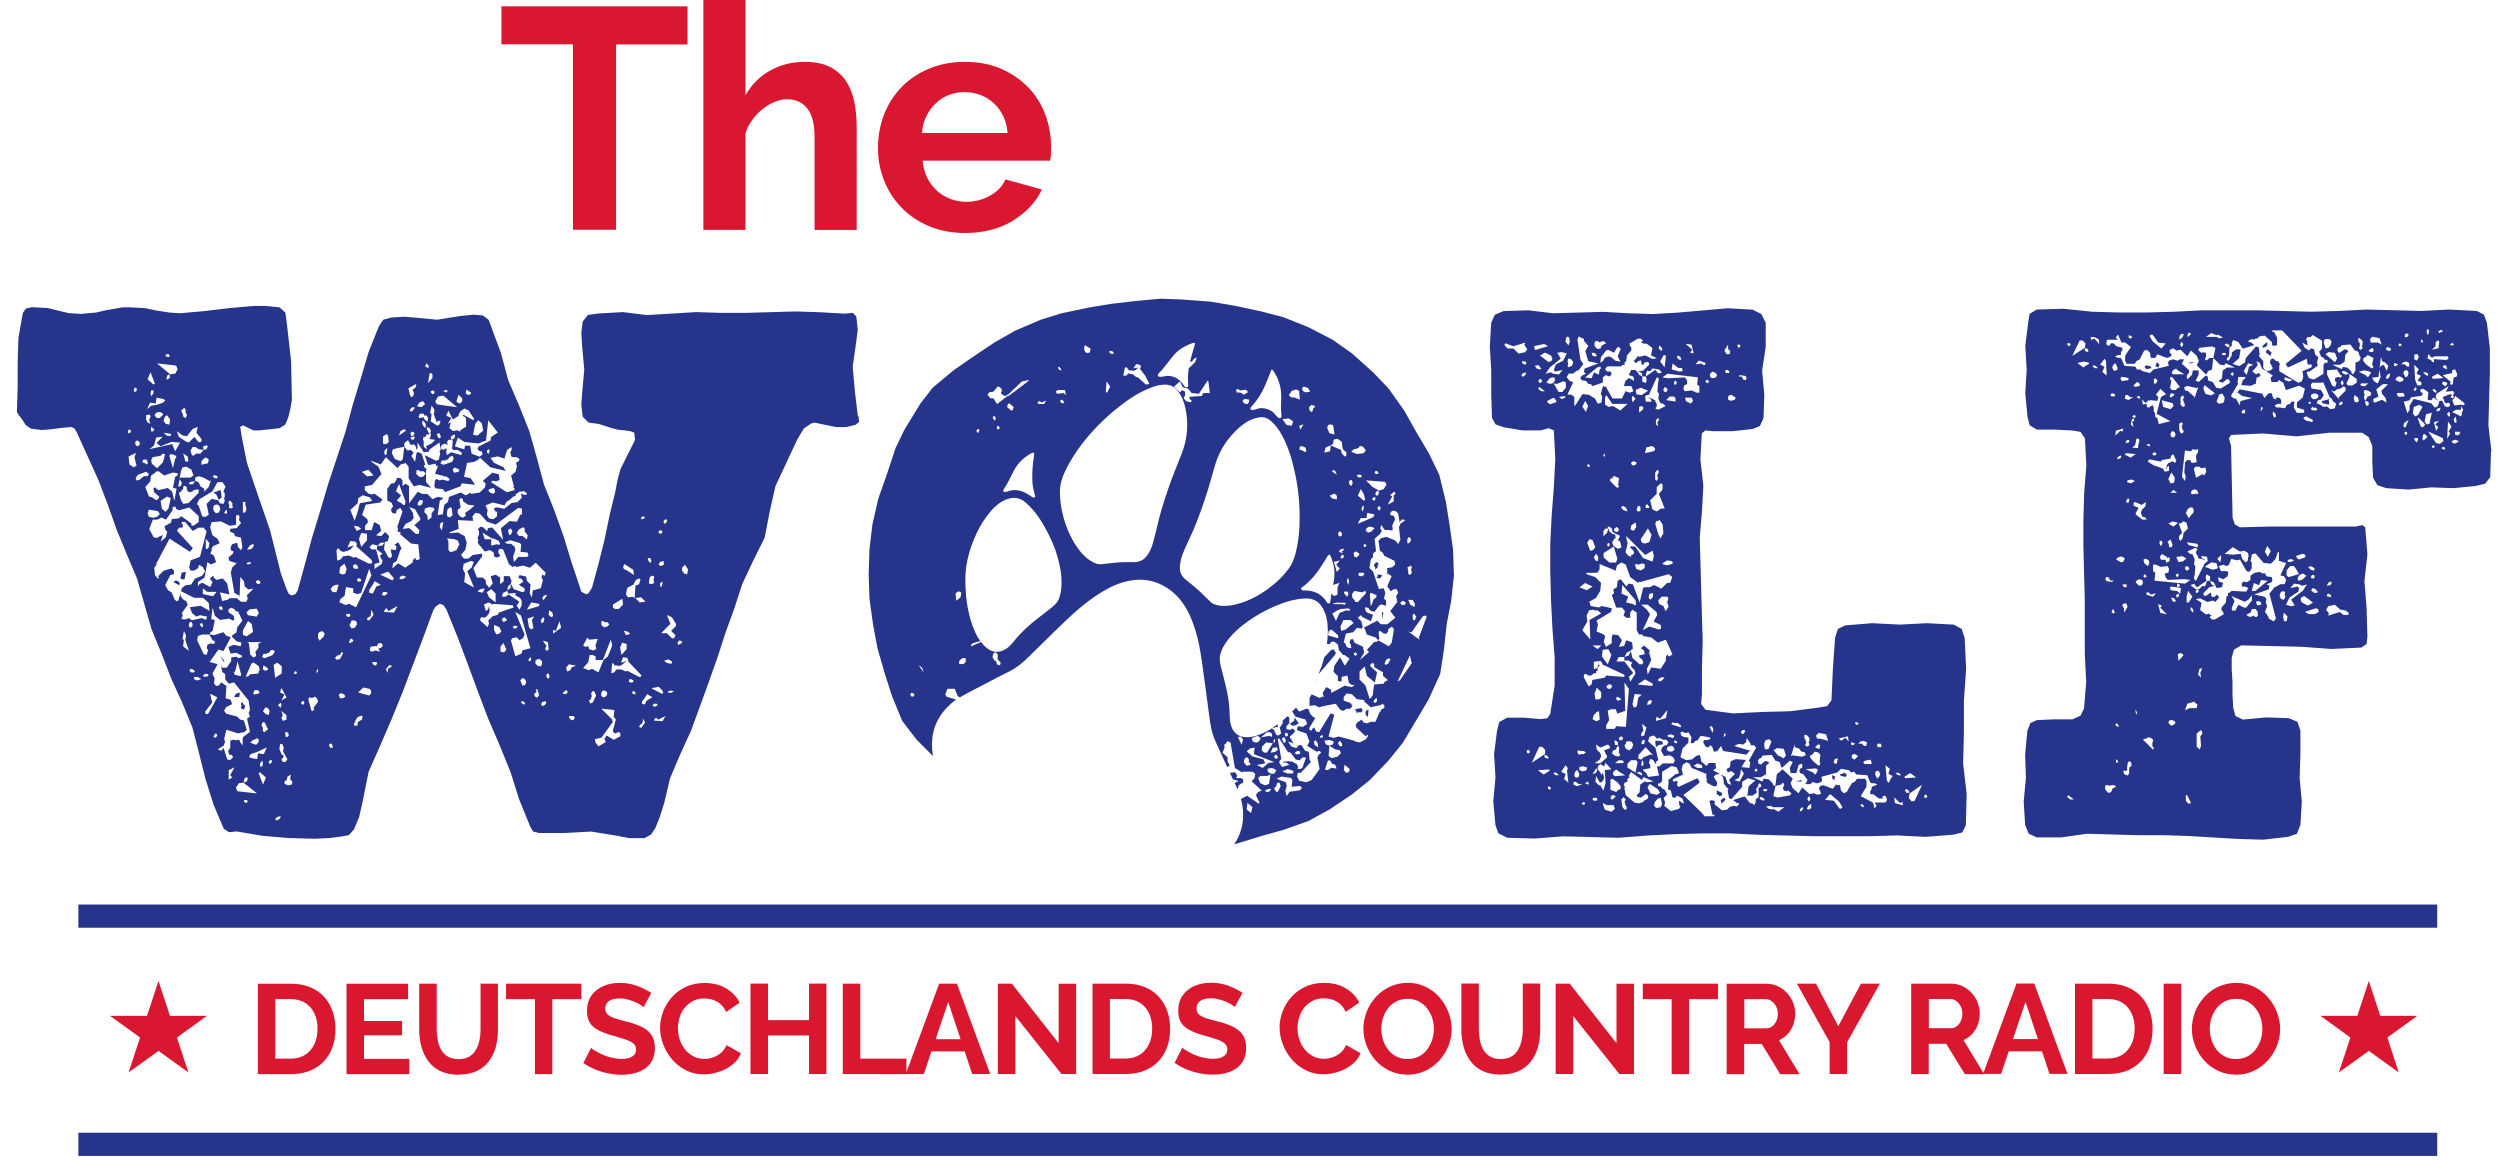 <svg xmlns="http://www.w3.org/2000/svg" viewBox="0 0 194 90">
  <path fill="#27348b" d="M6.08 87.9h183.05v1.8H6.08z"/>
  <path fill="#d91730" fill-rule="evenodd" d="M180.07 78.83h2.86l.89-2.71.89 2.71h2.87l-2.32 1.68.88 2.71-2.32-1.67-2.32 1.67.89-2.71-2.32-1.68z"/>
  <path d="M20.01 83.35v-7.01h2.55c.76 0 1.4.16 1.92.47.51.31.9.73 1.16 1.26s.39 1.12.39 1.76c0 .71-.14 1.33-.42 1.86-.28.53-.68.94-1.2 1.23s-1.13.43-1.83.43h-2.55Zm4.63-3.52c0-.45-.08-.85-.25-1.2s-.4-.62-.71-.81c-.31-.19-.69-.29-1.13-.29h-1.19v4.62h1.19c.45 0 .83-.1 1.14-.3.31-.2.54-.48.71-.83.16-.35.24-.75.24-1.19Zm7.12 2.32v1.2h-4.87v-7.01h4.78v1.2h-3.42v1.69h2.95v1.11h-2.95v1.83h3.51Zm3.85 1.25c-.56 0-1.04-.09-1.43-.28-.39-.19-.71-.45-.95-.78s-.42-.7-.53-1.12c-.11-.42-.17-.85-.17-1.31v-3.58h1.36v3.58c0 .29.03.57.08.84.06.27.15.52.28.74s.31.39.52.51c.22.12.49.19.81.19s.6-.06.82-.19.4-.3.52-.52c.13-.22.22-.46.28-.74.06-.27.09-.55.09-.83v-3.58h1.35v3.58c0 .48-.06.93-.17 1.35-.12.42-.3.79-.54 1.11-.25.32-.56.57-.95.75-.39.18-.85.27-1.39.27Zm9.49-5.87h-2.24v5.82h-1.35v-5.82h-2.24v-1.2h5.84v1.2Zm4.86.64s-.13-.11-.25-.19-.27-.15-.44-.23c-.17-.07-.36-.14-.57-.19-.2-.06-.41-.08-.62-.08-.37 0-.65.07-.83.21-.19.14-.28.33-.28.58 0 .19.06.34.18.45.12.11.3.21.53.29.24.08.53.16.89.25.46.11.86.25 1.2.41.34.16.6.37.78.63.18.26.27.6.27 1.03 0 .37-.07.69-.21.96-.14.27-.33.48-.57.64-.24.16-.52.28-.83.36s-.64.11-.99.11-.7-.04-1.05-.11-.69-.18-1.01-.31c-.32-.14-.62-.3-.89-.49l.6-1.18c.06.06.16.14.32.23.15.09.34.19.55.29s.45.18.71.24.52.1.78.1c.37 0 .65-.06.84-.19.19-.12.29-.3.29-.53 0-.21-.08-.37-.23-.49-.15-.12-.36-.22-.63-.31s-.59-.19-.96-.29c-.44-.12-.81-.26-1.11-.42s-.52-.35-.66-.58-.22-.53-.22-.89c0-.48.11-.88.34-1.21.23-.33.54-.57.92-.74.39-.17.82-.25 1.29-.25.33 0 .64.04.93.11.29.07.57.17.82.29.26.12.49.25.69.38l-.6 1.11Zm1.26 1.61c0-.43.08-.85.23-1.26.15-.41.38-.79.68-1.13.3-.34.66-.61 1.09-.81.43-.2.92-.3 1.46-.3.65 0 1.2.14 1.67.42.47.28.82.65 1.05 1.11l-1.05.72c-.12-.26-.27-.47-.46-.63-.19-.15-.4-.26-.61-.33-.22-.06-.43-.09-.64-.09-.34 0-.64.07-.89.21s-.47.32-.64.54c-.17.22-.3.47-.38.75-.08.28-.12.55-.12.83 0 .31.05.61.15.89.1.29.24.54.42.76.18.22.4.39.65.52s.53.19.83.19c.22 0 .44-.04.66-.11.22-.07.43-.19.62-.35s.34-.36.44-.61l1.12.64c-.14.35-.36.65-.68.89-.31.24-.66.43-1.05.55-.39.13-.77.19-1.16.19-.5 0-.96-.1-1.37-.31-.42-.21-.77-.48-1.07-.83s-.53-.73-.7-1.17c-.17-.43-.25-.87-.25-1.31Zm12.91-3.45v7.01h-1.35v-2.99H59.6v2.99h-1.36v-7.01h1.36v2.83h3.18v-2.83h1.35Zm1.27 7.01v-7.01h1.36v5.82h3.58v1.2H65.4Zm7.48-7.01h1.38l2.58 7.01h-1.4l-.58-1.75h-2.58l-.59 1.75h-1.4l2.59-7.01Zm1.66 4.31-.96-2.89-.97 2.89h1.93Zm4.25-1.8v4.5h-1.36v-7.01h1.09l3.63 4.62v-4.61h1.36v7h-1.14l-3.58-4.5Zm5.99 4.5v-7.01h2.55c.76 0 1.4.16 1.92.47.51.31.9.73 1.16 1.26s.39 1.12.39 1.76c0 .71-.14 1.33-.42 1.86-.28.53-.68.94-1.2 1.23s-1.13.43-1.83.43H84.8Zm4.63-3.52c0-.45-.08-.85-.25-1.2s-.4-.62-.71-.81c-.31-.19-.69-.29-1.13-.29h-1.19v4.62h1.19c.45 0 .83-.1 1.14-.3.31-.2.54-.48.71-.83.16-.35.24-.75.24-1.19Zm6.43-1.66s-.13-.11-.25-.19-.27-.15-.44-.23c-.17-.07-.36-.14-.57-.19-.2-.06-.41-.08-.62-.08-.37 0-.65.07-.83.21-.19.14-.28.33-.28.58 0 .19.06.34.18.45.12.11.3.21.53.29.24.08.53.16.89.25.46.11.86.25 1.2.41.34.16.6.37.78.63.18.26.27.6.27 1.03 0 .37-.07.69-.21.96-.14.27-.33.48-.57.64-.24.16-.52.28-.83.36s-.64.11-.99.11-.7-.04-1.05-.11-.69-.18-1.01-.31c-.32-.14-.62-.3-.89-.49l.6-1.18c.06.06.16.14.32.23.15.09.34.19.55.29s.45.18.71.24.52.1.78.1c.37 0 .65-.06.84-.19.19-.12.29-.3.29-.53 0-.21-.08-.37-.23-.49-.15-.12-.36-.22-.63-.31s-.59-.19-.96-.29c-.44-.12-.81-.26-1.11-.42s-.52-.35-.66-.58-.22-.53-.22-.89c0-.48.11-.88.34-1.21.23-.33.54-.57.92-.74.39-.17.82-.25 1.29-.25.33 0 .64.04.93.11.29.07.57.17.82.29.26.12.49.25.69.38l-.6 1.11Zm3.45 1.61c0-.43.08-.85.23-1.26.15-.41.38-.79.68-1.13.3-.34.66-.61 1.09-.81.43-.2.92-.3 1.46-.3.65 0 1.2.14 1.68.42.47.28.82.65 1.05 1.11l-1.05.72c-.12-.26-.27-.47-.46-.63-.19-.15-.39-.26-.61-.33-.22-.06-.43-.09-.64-.09-.34 0-.64.07-.89.21s-.47.32-.64.54c-.17.22-.3.47-.38.75-.08.28-.12.55-.12.83 0 .31.05.61.15.89.1.29.24.54.42.76.18.22.4.39.65.52s.53.19.83.19c.22 0 .44-.04.66-.11.22-.07.43-.19.62-.35.19-.16.34-.36.44-.61l1.12.64c-.14.35-.37.65-.68.89-.31.24-.66.43-1.05.55-.39.13-.78.19-1.16.19-.5 0-.96-.1-1.37-.31s-.77-.48-1.07-.83c-.3-.35-.53-.73-.7-1.17-.17-.43-.25-.87-.25-1.31Zm9.94 3.62c-.51 0-.98-.1-1.4-.3-.42-.2-.78-.47-1.08-.8-.3-.34-.53-.72-.7-1.15-.17-.42-.25-.86-.25-1.31s.09-.91.26-1.34c.17-.43.42-.8.72-1.14.31-.33.67-.6 1.09-.79s.88-.29 1.38-.29.97.1 1.39.31.78.48 1.07.82c.3.34.53.72.69 1.15.16.42.25.86.25 1.3s-.09.9-.26 1.33c-.17.42-.41.8-.72 1.14-.31.33-.67.59-1.09.79-.42.19-.87.29-1.37.29Zm-2.04-3.56c0 .3.05.6.14.88.09.28.23.54.4.76.17.22.39.39.64.52s.54.19.86.19.62-.07.88-.2.47-.32.64-.54c.17-.23.3-.48.39-.76.09-.28.13-.56.13-.84 0-.3-.05-.59-.14-.87s-.23-.53-.41-.75-.39-.4-.64-.52c-.25-.13-.54-.19-.85-.19-.34 0-.63.07-.88.2s-.47.31-.64.54c-.17.22-.3.47-.39.75-.09.28-.13.56-.13.85Zm9.29 3.56c-.56 0-1.04-.09-1.43-.28s-.71-.45-.95-.78-.42-.7-.53-1.12c-.11-.42-.17-.85-.17-1.31v-3.58h1.36v3.58c0 .29.03.57.08.84.06.27.15.52.28.74s.31.39.52.51c.22.12.49.19.81.19s.6-.06.83-.19.39-.3.52-.52c.13-.22.22-.46.28-.74s.09-.55.09-.83v-3.58h1.35v3.58c0 .48-.06.93-.17 1.35-.12.42-.3.79-.54 1.11-.25.32-.57.57-.95.75-.39.18-.85.27-1.39.27Zm5.6-4.55v4.5h-1.36v-7.01h1.09l3.63 4.62v-4.61h1.36v7h-1.14l-3.58-4.5Zm11.23-1.31h-2.24v5.82h-1.35v-5.82h-2.24v-1.2h5.84v1.2Zm.68 5.82v-7.01h3.1c.32 0 .62.07.89.2s.51.31.71.53c.2.22.36.47.46.75.11.28.16.56.16.85s-.05.58-.15.86c-.1.27-.25.51-.44.72-.19.2-.42.36-.67.47l1.6 2.64h-1.5l-1.44-2.35h-1.36v2.35h-1.36Zm1.36-3.55h1.71c.17 0 .32-.05.46-.15.13-.1.24-.24.32-.41.08-.17.12-.36.12-.57 0-.22-.05-.42-.14-.59s-.21-.3-.35-.4-.29-.15-.46-.15h-1.65v2.27Zm5.57-3.47 1.73 3.3 1.76-3.3h1.47l-2.55 4.56v2.45h-1.35v-2.47l-2.54-4.54h1.48Zm7.39 7.01v-7.01h3.1c.32 0 .62.07.89.2s.51.31.71.53c.2.22.36.47.46.75.11.28.16.56.16.85s-.05.58-.15.86c-.1.27-.25.51-.44.72-.19.2-.42.36-.67.47l1.6 2.64h-1.5L151.03 81h-1.36v2.35h-1.36Zm1.36-3.55h1.71c.17 0 .32-.05.46-.15.13-.1.24-.24.32-.41.08-.17.12-.36.12-.57 0-.22-.05-.42-.14-.59s-.21-.3-.35-.4-.29-.15-.46-.15h-1.65v2.27Zm6.81-3.47h1.38l2.58 7.01h-1.4l-.58-1.75h-2.58l-.59 1.75h-1.4l2.59-7.01Zm1.66 4.31-.96-2.89-.97 2.89h1.94Zm2.88 2.71v-7.01h2.55c.76 0 1.4.16 1.92.47.51.31.9.73 1.16 1.26s.39 1.12.39 1.76c0 .71-.14 1.33-.42 1.86-.28.53-.68.94-1.2 1.23-.52.29-1.13.43-1.83.43h-2.55Zm4.63-3.52c0-.45-.08-.85-.25-1.2-.17-.35-.4-.62-.71-.81-.31-.19-.68-.29-1.13-.29h-1.19v4.62h1.19c.45 0 .83-.1 1.14-.3.31-.2.54-.48.71-.83.16-.35.24-.75.24-1.19Zm2.25 3.52v-7.01h1.36v7.01h-1.36Zm5.62.05c-.51 0-.98-.1-1.4-.3-.42-.2-.78-.47-1.08-.8-.3-.34-.53-.72-.7-1.15-.17-.42-.25-.86-.25-1.31s.09-.91.26-1.34c.17-.43.42-.8.72-1.14.31-.33.67-.6 1.09-.79s.88-.29 1.38-.29.97.1 1.39.31.78.48 1.07.82c.3.34.53.72.69 1.15.16.42.25.86.25 1.3s-.09.9-.26 1.33c-.17.42-.41.8-.72 1.14-.31.33-.67.59-1.09.79-.42.19-.87.29-1.37.29Zm-2.04-3.56c0 .3.05.6.14.88.09.28.23.54.4.76.17.22.39.39.64.52s.54.19.86.19.62-.07.88-.2.47-.32.64-.54c.17-.23.3-.48.39-.76.09-.28.13-.56.13-.84 0-.3-.05-.59-.14-.87s-.23-.53-.41-.75-.39-.4-.64-.52c-.25-.13-.54-.19-.85-.19-.34 0-.63.07-.88.2s-.47.31-.64.54c-.17.22-.3.47-.39.75-.09.28-.13.56-.13.85Z" fill="#d91830"/>
  <path fill="#d91730" fill-rule="evenodd" d="M8.54 78.83h2.87l.89-2.71.89 2.71h2.87l-2.33 1.68.89 2.71-2.32-1.67-2.32 1.67.89-2.71-2.33-1.68z"/>
  <path fill="#27348b" d="M6.08 70.19h183.05v1.8H6.08zm12.53-23.84-.06-.06h.06v.06Zm-1.64-7.57.23-.17-.06-.51-.06-.06h-.06l-.23.11-.23.06.23.17.17.39Zm1.19 15.25.06.06h.34l.06-.34-.28.06-.17.23Zm19.99-17.39.06.06v-.06h-.06ZM17.43 51.32l-.34-.45.23.45h.11Zm-3.11-6.38.11-.56-.34.06-.06.34h-.06l.11.17h.23Zm52.29-12.71.06.51-.28.23-.73.17h-.79l-1.64-.34-.28.06-.57.39-.51.85-1.69 3.61-.45 1.98-.39 2.03-.9 1.81-.85 1.81-.62 1.92-.68 1.86-.62 1.92-.68 1.92-1.36 3.73-.85 1.86-.79 1.86-.45 1.92-.34 1.07-.34.85-.34.51-.51.28h-1.19l-.85-.17-2.09-.34-2.03.11h-2.03l-.45-.11-.23-.4-.85-2.09-.68-2.15-.85-2.09-.9-2.09-.79-2.09-.79-2.14-.79-2.09-.85-2.09-.23-.34-.28-.11-.34.23-.17.28-.79 2.15-1.58 4.18-.85 2.09-.9 2.09-.9 2.03-.45 2.26-.28 1.24-.4.96-.4.45-.62.11-.85.11-1.18.06-2.03-.06-2.03-.17-1.98-.34-.62.06-.4-.28-.79-1.86-.62-1.98-.51-2.03-.51-1.98-.79-1.92-.85-1.86-.74-1.92-.79-1.92-1.13-3.95-.79-1.86-.79-1.92-.68-1.92-.73-1.92-1.69-3.73-.17-.28-.23-.11-.73.06-.85.11-.73.06-.85-.11-.4-.28-.28-.45-.23-.28-.17-.28.06-1.92v-1.92l.06-1.92.34-1.92.23-.34.45-.11 1.24.06.68.17.96.23.96.06 1.18-.11.73-.17 1.3-.23h.62l1.13.06.79.17 1.07.17.85.06 1.92-.17 1.92-.23 1.92-.17h.9l1.07.11.45.4.11.79.34 2.99.06 2.99-.11.68-.17.68-.23.57-.45.28-1.02.11-.56.06h-.45l-.79-.39-.23.11.11.73.4 2.03.9 2.65.9 2.6.85 3.39.45 1.24.17.34.23.11.28-.11.17-.28.56-2.03.56-2.09.62-2.03.62-2.09 1.35-4.07.56-2.09.62-2.03.62-2.09.79-1.98.34-.51.62-.17 1.02-.06.73.06 1.81.17 1.75-.28 1.07-.11.73.06.45.34.23.62.73 1.98.56 2.09.85 1.98.79 1.98.57 2.03.56 2.09.79 1.98.73 2.03.62 2.03.68 2.03.06.23.17.11.23.11.17-.06.11-.17.17-.28.51-1.86.45-1.81.4-1.92.45-1.86.17-.9.23-.85 1.13-2.26-.06-.56-.28-.11-.34-.06-.62-.06-.45-.11-1.07-.34-.79-.11-.45-.45-.11-.9.06-.9.17-1.86-.17-1.86-.06-1.02.11-.85.4-.51.79-.11 1.92-.11 1.86.23 3.84-.23 1.92.06h1.92l3.84-.11 1.92.06 1.92.11.62-.06.28.28.11 1.02-.11.9-.28 1.98.17 1.92.23 1.92ZM22.23 56.79l-.11.06.06.34h.11l.11-.11v-.11l-.06-.11-.11-.06Zm-.28-1.3-.11.23.11.23.28-.11v-.34l-.4-.34.11.34Zm-.11-.85-.06-.11-.06.06-.11.06v.11l.17.17.06-.28Zm.4-.51-.4-.74-.11.34.34.17-.23.45.4-.22Zm-2.09-.34-.11-.23h-.28l-.11.23.06.11.45-.11Zm-.17 3.5-.39.17-.17.17.45.17.17-.17.06-.17-.11-.17Zm.17-5.31-.06-.28-.4-.28-.17.06-.45 1.02h.17l.17-.17.62-.06.11-.28Zm-1.19-3.28-.11.23v.34l.28.11.51-.34-.11-.62-.28-.23-.28.51Zm.28-.96.68.11.17-.28-.17-.34-.56.06-.23.23.11.23Zm1.02 2.09h-1.07l.06.06h.06l.11.9.23.23.23-.11-.06-.34.23-.28v-.34l.23-.11Zm-.4-4.63.11.11h.17l.06-.06v-.11l-.11-.11h-.11l-.11.06v.11Zm-.68-2.54.34-.06.17-.23v-.06l-.06-.11-.28.17-.17.28Zm.23.96-.28.06.06.11h.11l.17-.06v-.06l-.06-.06Zm-.56-3.84h.17l.11-.28-.11-.4.06-.11-.23-.06v.85Zm-.62.96-.4.06-.68-.34-.73.06-.11.39.17.62.4.28.17.34-.51.23-.11.17v.17l-.11.23.28.17.17.51-.4.17-.28-.17-.22 1.19-.51.34v.34l.11-.17.23-.11.62.34.17-.4-.23-.28h.06l.17-.17h.06l.06.06h-.06l.23.23.51-.11.34.39.17.85-.73-.17.17.68.45-.11.11-.11h.57l.34.28h.4l.11-.23-.06-.28.51-.51-.4.06-.28-.23-.06-.4-.28-.34-.06 1.53v-.06l-.4-.23-.28-1.58.11-.39.34-.34-.57-.17-.06-.28.34-.28.06-.17-.23-.11v-.23l.11-.23.4-.11.06.34.23.23.11-.23-.11-.74-.45-.11-.11-.23-.28-.11v-.23l.51-.06.34-.4-.17-.23.06-.23-.11-.17-.17.06v.68l-.06.06Zm-1.02 6.32h-.17l-.06.06.06.17h.06l.11.06.06-.06v-.11l-.06-.11Zm-1.13-1.13-.34-.28v.45l.79.17.28-.34h-.73Zm0-3.33.11-.11.06-.34-.28-.34v.79h.11Zm.51-2.94.17.17.23-.06.11-.28-.11-.28-.17-.06-.22.06-.06.23.06.23Zm1.13-.62.11.17h-.06v.17l.06.06H18l.06-.06v-.11l-.06-.06.06-.11-.17-.23h-.11l-.06.17Zm-.11.56h-.11l-.11.23h.11l.06.06.06-.11v-.17ZM16.54 37l.11.11h.23V37l-.11-.11h-.23V37Zm-.06 1.13-1.02.62-.17.34v.06h.06v.06h.06l.28.85.23.06.28-.17-.17-.85.4-.39.51.11.11.23.28.06.11-.23-.06-.28h.06v-.34l-.11-.11.17-.39-.23-.34h-.4l-.4.73Zm-2.49-3.78-.68-.06-.85.34-.28-.23v-.06l.45-.45-.51.06-.17.62-.34.28 1.75-.39.23.56.39-.68Zm-.34 1.02-.23-.11h-.22l-.06.11.28.96.17-.73.11-.11-.06-.11Zm-1.02-.17-.17.17-.62.11-.11.23.06.28.4.34.45-.45.17-.62-.17-.06Zm-.85-1.69.17-.11v-.11l-.23-.17v.28l.06.11Zm1.02-1.19-.11.34.17.23.28.06.06-.39-.23-.34-.17.11Zm.23-2.88.17-.17-.06-.23-.17.11-.06.28h.11Zm-.34 4.12.23.23.28.06.11-.17-.62-.11Zm0-1.41-.23-.17h-.23l-.17.11-.06.17.17.17h.23l.28-.28Zm1.47 4.12-.11.28-.11.51h.85l.23-.17-.17-.45-.39-.23-.28.06Zm.23-.45h.17l.06-.06-.06-.34-.34-.23.17.62Zm.51 1.53-.23.11v.06l.06.06h.23l.17-.22h-.22Zm-.96-.17-.11.57h.11l.11-.06.06-.23-.17-.28Zm-.06 1.07.17.57.17.28.4-.06.79-.79v-.28l-.4.06-.06.11-.28.06-.17-.17v-.23l-.17-.11-.11.06v.17l-.23.28h-.06l-.06.06Zm2.43-.9-.51-.28-.34-.11-.28.06-.06.28.28.11.17.34.28.17v.17l-.06.11.4-.4.17-.51h-.06v.06Zm-.11-1.69-.23-.17-.23.17-.11.17v.23l.51-.11.06-.28Zm-.45-.96.06.22-.4-.06-.23-.17h-.23l-.17.28.11.34.11.06.22-.17h.34l.23-.28.23-.06.11-.23-.06-.06h-.11l-.23.11Zm-1.69-2.82.17.34-.06.06.23.17.11-.23-.11-.23v-.23l-.11-.11-.23.23Zm-.34 1.58.17.45.62.4h.17l.4-.4.34.4h.11l.11-.06v-.17l-.4-.51.11-.45-.4.17-.45.56-.34-.06-.45-.34Zm-.85-5.82.11.06h.17v-.11l-.06-.11h-.17l-.06.06v.11Zm-.68.56 1.02.85.4-.06.17-.34-.11-.28-1.47-.17Zm-.73 1.24.45.4.11-.06-.34-.9-.23.57Zm.28.85-.06.23.06.23.17-.23v-.23h-.17Zm-.34 1.47.34-.28.4-.06.51-.17.17-.17-.11-.11-.56-.11-.06.45-.45-.06-.23.51Zm-.06.79.11.23.23.11-.11-.28.11-.28-.06-.17-.28.06v.34Zm-.28 3.33.17.06.17.11.06-.11v-.11l-.11-.17h-.17l-.11.06v.17Zm-.28-1.64-.17-.06-.11.11v.17l.06.11.11.06.17-.11v-.17l-.06-.11Zm-.4-3.9.06.06h.11l.06-.11v-.11l-.06-.11-.11.06-.06.11v.11Zm-.45 3.22.06.06h.06l.11-.11v-.11l-.11-.06h-.06l-.06.11v.11Zm.45 2.71.23-.17-.06-.11-.11-.51.11-.34-.57.28.06.62.34.23Zm.79.68h.28l.11-.17-.23-.17-.62.23-.17.23v.11l.06.11.23-.06.34-.28Zm.11.85.28.73.23.06.34.23.17-.11.06-.17-.4-.34-.06-.28.11-.11.28.23.73-.17.34.28.17.73.17-.96-.28-.06.17-.85.17-.11.06-.17-.4-.06-.68.23-.45-.34-.23.06v.06l-.34.23-.06.45-.4.45Zm1.69.73-.51.34.11.62.28.23.23-.28.17-.79-.28-.11Zm-1.52 1.3.11.28.34.06.28-.06.23-.22-.17-.23-.68-.11-.11.28Zm.45 1.86.34.06v-.06l.4-.17-.17.51.4-.34.11-.45-.11-.06-.11-.34.51-.28.06-.28.56-.06.17-.17.79.57v.17h.17l.4-.28v-.45l-.73-.68-.79.22-.23-.11-.06-.17h-.11l-.11.06v.22l-.51.73-.34-.17-.34.17h-.34l-.28.73.34.62Zm2.48 6.38.28-.11.23.17.79-.17.17.11h.17v-.11l.06-.11-.56-.11-.28.11-.34-.28-.17-.45.85-.11.68.4-.06-.62-.45-.4h-.68l-1.02-.51.06-.23.28-.23.45-.06.28-.45.56-.23.23-.34-.17-.34-.28-.17-.11.28-.28.17h-.28l-.11-.23.11-.56.73-.28.51-1.98-.23-.28h-.4l-.4.23h-.06l-.57-.68h-.23l-.06.11.11.11v.17l-.06.06h-.23l-.17.23 1.24 1.36-.23.28-1.58-1.02-1.02 1.92v.11l-.17.23.06.57.23.28.06-.06v-.06l-.06-.06.45-.45.62-.17.17.17v.28l-.28.06-.4.79.23.4.28.17.23.57.17.11.11-.06.17-.56v.17l.17.28.28.17.11.28-.45.62.06.23-.11.23.28.06Zm1.3.28-.17.06.06.17.17.11v-.23l-.06-.11Zm-1.02 2.15-.28-.85.06-.34-.17-.34-.11.62.11.06-.06.51.45.34Zm0-1.92.06.11h.11l.11-.11v-.17l-.06-.11-.11-.06-.11.17v.17Zm.34 3.61.11-.06v-.06l-.11-.11-.17-.06-.11.06v.11l.11.11H15Zm.62.51-.28-.17h-.28v.17l.23.11.34-.11Zm1.24 1.41-.56-.28.17.68-.56.73.06.17h.17l.73-1.3Zm-.85-1.58.17-.11v-.06l-.06-.06h-.23l-.17.17.28.06Zm.73 4.69.11-.11V57l-.06-.06h-.11l-.11.23.06.06h.11Zm1.07 1.81.28-.28-.11-.17h-.17l-.11-.28.17-.28v-.57h.11l.11-.06.23.06.23-.06.11.23.17.23v-.56l.06-.11.51-.39-.23-1.02.23-.17-.11-.28.11-.23-.11-.73-1.13-1.41-.4.11-.28-.34v-.4l-.23-.17-.11-.51.06.06v.11h.4l.34-.51v-.28l.4-.06.17.11.22-.06.06-.06v-.06l-.45-.23-.45.06-.17-.51.4-.17.56.11.06-.28-.39-.11-.34-.34v-.11l.34-.23.06-.4.4-.51-.34-.73h-.17l-.11-.17-.23-.11-.23.11v.23l.4.28.06.28-.11.11-.28-.17-.73.11-.4-.34-.17-.62-.11.9.28.06-.17.85-.17.11-.06.17h-.57l-.34.11-.06.34.51 1.07.23.06.11-.4-.11-.11.06-.28.23-.11.17.06.17-.06v-.17l-.17-.06-.23-.4v-.06l.34.06.73-.23.23.28.34.11-.56 1.07-.4-.11-.68.96.62.17-.4.73.17.4-.06.34.17.23.23-.06.17-.23.4.28-.06.96.39.11.11.34-.45.23-.17.28.17.23.85.23.23.23.28.06.23.73-.17.17-.51.11-.9-.28-.17.68.06.28-.11.28-.45.28.28.11.17-.23.28.9.23.06Zm.62-7.68-.17.73-.11.11.06.17.45.11.06-.11-.28-1.02Zm.73 8.98h-.11l-.11.17v.23l.23-.11.06-.23-.06-.06Zm-1.3-.17.34-.62-.45.23v.73l.28-.17-.17-.17Zm1.36 1.98-.11-.06h-.17v.11l.11.11h.11l.06-.11v-.06Zm.73-.57-1.07-.85-.34.06-.23.34.11.28 1.52.17Zm.68-1.24-.45-.4-.11.06.34.9.23-.56Zm-.28-.85.06-.23-.06-.23-.17.23v.23h.17Zm.34-1.47-.73.34-.51.17-.11.17.06.11.56.11.06-.45.45.06.23-.51Zm.11-1.41-.17-.34-.06-.17-.17-.06-.11.23.11.23v.23l.11.11.28-.23Zm-.4-1.41.23.23.23.06.06-.34-.17-.23h-.17l-.17.28Zm.11-3.16h.17l.11-.06v-.11l-.34-.23-.06.28.11.11Zm.62 7.06-.06-.11h-.06l-.11.06-.06.11.06.11h.11l.11-.17Zm0-8.24.17-.23v-.11l-.06-.06h-.22l-.17.23h-.11l-.06.06h-.23l-.11.23.17.11.62-.23Zm.11.73.11 1.02.51-.34v-.56l-.34-.28-.28.17Zm.56 11.75-.28.06-.17.17.11.11.23-.11.11-.23Zm.11-4.24.17.06.11-.06.11-.17-.34-.62.06-.28-.11-.28h-.17l-.06.39.17.4.17.11-.06.17-.11.11.06.17Zm.79 1.58-.17-.17v-.17l.06-.23-.28.17-.06.28h-.06l-.11.11v.17l.28.11.28-.06.06-.23Zm.34-8.47-.06-.11h-.06l-.11.11.06.11h.11l.06-.11Zm.57 2.26-.06-.06h-.06l-.11.11v.11l.11.06h.06l.06-.11v-.11Zm.73.45.34-.45-.06-.23-.17-.17-.23.11-.23-.06-.06.17.23.85.06.06.17-.11-.06-.17Zm.34-2.99-.11.11v.23l.11-.17v-.17Zm.51-2.77-.17-.17-.23.06-.11.17v.28l.11.23.34-.34.06-.23Zm17.34.68-.4-.11.11.17.17.22-.11.23.11.17.17-.11-.06-.56Zm-.34-1.58.06-.23-.06-.11-.11.06-.11.17.06.23.17-.11Zm.28-2.09-.28.06-.11.23.11.11.28-.4Zm-2.48-3.44-.17.45.06.45.34-.4h.68l.11-.11-.06-.23-.56-.06.06-.57-.11-.11-.73-.22-.45.17.22.11h.28l.28.23.06.28Zm-.51-1.3.06.11.11-.06.11-.23-.11-.23-.23.11.06.28Zm1.47.11-.23-.28v-.23l-.11-.11-.34.17-.17.28.17.23h.28l.34.28.06-.34Zm-.96-3.11.06.06-.23.06-.17.17h-.06v.06l-.28.17-.17.28-.9-.23-.57.23.17.34-.06.39.17.28.34.06.28-.23v-.34l-.17-.06-.06-.23.23-.06.57.11.56-.45.45-.06.34-.34-.06-.34.23.11h.17l.06-.06v-.06l-.23-.17-.28.06v-.06l-.4.28Zm-1.92-.17.23.06.11-.11v-.17l-.11-.17-.34.11-.06.11.17.17Zm-.96-3.84-1.07-.11-.51-.34-.23.68.73.23.06-.28h.4l.11.62.62.23.23-.17-.06-.23-.23-.06-.11-.17.11-.17.9-.45.06-.28.51-.34-.74-.96-.17 1.58-.62.23Zm.79.45-.11.11v.11l.11.17.11-.28-.11-.11Zm-2.77 1.53.06.23.06.06.34-.06.06-.17-.34-.17-.17.11Zm.06-.79v-.11l-.06-.11-.22.06-.17.23h-.11l-.06.06h-.28l-.11.23.23.11.68-.23.11-.23Zm.62-.28v-.11l.06-.06-.34-.23h-.34l-.11-.11.06-.62-.11-.06.23-.11.06-.23-.06-.06h-.06l-.23.17.06.23h-.23l-.11.17.06.23-.23-.11-.23.11-.06.11v.17l.17.11.17-.11h.11l-.06.23.06.28.34-.23.79.23Zm-2.77-.68.45-.23.28-.28-.45-.06v-.06h.06l.06-.34h-.06l.06-.23-.11-.23-.17-.06-.06.11.23.45h-.23l-.11.23-.11-.06-.06.23.06.11v.45l.28.22-.11-.28Zm-.11-2.37v-.06l-.06-.11h-.28l-.11.23.06.11.34-.06.06.17.23.17.06-.28-.17-.23-.11.06Zm-.17.62.17.28h.11v-.28l-.23-.28-.06.28Zm1.19.17V33h.11l.11-.23v-.11H34l-.11.11-.23-.62.06-.34-.23-.34-.11.56.11.11-.06.56.51.34Zm-.06.62.11.28.11.06.11-.11-.11-.28H34l-.11.06Zm2.82.06.34.06.45-.39-.11-.57-.28-.23-.23.28-.17.85Zm-.56-3.22.11.11h.17l.11-.06v-.11l-.34-.23-.06.28Zm-.11 1.19-.28.17-.17.28v.11l-.45.28-.34-.68-.17.39.4.17-.28.45.23-.11-.11.45.28.23.34-.06.23.11v-.11l.45-.28v-.62l-.06-.06v-.06l-.23-.11.11-.06.73.4.06-.06v-.06l-.45-.68h-.11l-.17-.11Zm-.62-.57.11.11.17.06.17-.17v-.23l-.28-.28-.17.51Zm-1.02-.79.23.11.11-.11-.11-.11-.23.11Zm-.62.79.11.23.34.06 1.24.17-1.07-.9-.4.06-.23.4Zm-.17-.85-.17.06v.11l.11.11h.11l.06-.11v-.06l-.11-.11Zm-.28-1.3-.11.74.34-.4v-.28l-.11-.11-.11.06Zm-.34-.62.06.11.17.06.06-.06v-.06l-.17-.23-.11.17Zm-.62 3.16.34.06.28-.23-.17-.23-.28.11-.17.28Zm-.68-1.41.11.45v.06l.11.17h.11l.11-.28-.11-.28.23-.17.06-.28-.62.34Zm.17 3.9.11.11h.11l.11-.17-.06-.11-.11.06h-.11l-.06.11Zm.06-.17.17-.06.06-.11v-.06l-.06-.11h-.11l-.11.06v.17l.06.11Zm.28-2.2-.11-.06-.17.06-.06.06-.06.17.11.06.11-.06.17-.23Zm-1.24 2.15.56-.39-.17-.11-.28.17-.11.34Zm-1.24.62.22.06.23-.17-.06-.51-.11-.11-.28.17v.57Zm.11.56v.23l.06.11.11-.06.06-.51-.23.23Zm-1.75 1.64.4.34.51-.06-.4-.45-.51.17Zm-.9 2.94.34.85.23-.68.17-.68.96-.17-.17-.28-.56-.17-.34.23-.06.4-.56.51Zm.85 1.47-.23-.17-.34-.06.23.4.34-.17Zm0 .34-.17.45.17.62.45-.51v-.51l-.45-.06Zm-1.92 1.35.06.79.28-.11.17-.23.45-.06.4.17.11-.06 1.02.51h.23l.06-.11-.06-.17-1.19-1.07.06-.17-.11-.17-.4-.06-.23.51.51-.17-.28.34h-.11l-.06.11-.06-.06-.06.06-.28.06-.23-.11-.06-.11-.11-.06-.11.17Zm4.35 2.32.11-.17-.45-.51-.62.23.96.45Zm-.51.9h-.22l-.11.23.22.06.23-.17V46l-.11-.06Zm-.85-.85-.28.45-.17.23V46l.28.06.28-.56.34-.11-.45-.28Zm-2.77 1.64.51.23.23-.11.56.28 1.19-2.48-.17-.51-.62 1.86-.28.11-.34-.11v-.34l-.56-.11-.11.68-.34.28-.06.23Zm.23-2.14.23-.06.11-.39-.17-.4-.34.28-.06.45.23.11Zm1.24-.51-.06-.17-.11-.11h-.11l-.11.06v.23l.28.06.11-.06Zm0 .79-.11.11.11.17.23-.06v-.06l-.06-.11-.17-.06Zm.68 3.22.17.06.34-.45-.17-.39-.06.51-.23.11-.06.17Zm-2.65 9.94-.06-.28-.11-.06-.11.06v.17l.11.11h.17Zm0-12.08h.28l.17-.57h-.23l-.23.11-.17.23.17.23Zm.28 5.25.28-.06.23-.45-.11-.11-.11.23-.23.06-.17.17.11.17Zm.68 2.88-.06-.17-.11-.06-.17-.06-.17.11.11.28h.23l.17-.11Zm.28-6.21.11-.06v-.11l-.06-.06h-.17l-.11.06.11.17h.11Zm.34 1.81-.11-.11h-.11l-.11.28.06.06.23-.11.06-.11Zm.11-.96.17-.23v-.23l-.17-.11h-.23l-.17.39.17.23.23-.06Zm.62 6.89-.06-.06h-.11l-.23.11-.17.28V56l-.11.17.06.17.23-.06v-.23l.34-.22.06-.23Zm.68-1.81-.06-.28h-.06v-.06l-.51-.11-.4.39.85.23.17-.17Zm.45-2.37-.11-.06h-.28l.06.17.06.06.17.06.11-.23Zm.45-1.3-.11-.22h-.23l-.17.28-.06-.06-.4.06-.06.28.17.11.28-.11.34.11-.11-.23.06-.06h.11l.17-.17Zm.68 1.53-.17-.06-.11.11-.17.23.11.28.06-.34.23-.11.06-.11Zm.45-4.63-.73.4-.06-.17-.11-.06-.17.28.79.06.28-.51Zm.68-2.26-.28-.11-.23.11v.17h.23l.28-.17Zm1.07-4.57-.39-.68-.45-.17.28.45.06.39-.17.23-.45.23-.23.39.51-.06.51.45h.22l.06-.28-.39-.4.45-.4v-.17Zm-1.47-1.75-.34.4.4.23.11.11h.11l.06-.28-.51-1.36-.23.57.4.34Zm1.69.4-.23-.06-.17.23v.17l.11.06.23-.11.06-.28Zm.9.73-.06-.17-.34-.06-.34.11-.06.28.23.23.06.4.28-.23v-.34h.06v-.06l.17-.17Zm.68.96h-.11l-.11.06-.06.28.17.28.11-.62Zm.34-1.53.11-.45.9-.34.4.22.4-.22v.11l.68-.11.4-.4.06-.28-.22-.23.73-.62.51.11.06.45-.28.11-.23-.06-.17.11 1.24.79.62-.17-.06-.17h-.06v-.06h.06l-.23-.9.34-.28.11-.4-.06-.34.17-.06.11-.17-.22-.17h-.34l-.06-.06h-.06v-.17l-.06-.11.11-.23v-.22l-.34.22-.22.68-.51-.17-.57.11.28.39.73.34.17.28-1.19-.28-.79-.73-.28.23h-.06l-.06.06-.62.11-.23 1.07.51.11.34.51-1.02-.11-.11.23-1.19.45-.17-.23-.56-.06-.11-.17.06-.45.11-.11.23.11.23-.06.45.11.11-.11-.06-.11-.28-.17-.11.06v-.06l-.68-.17.23-.62h-.17v-.17l-.56.11-.06-.06-.23-.68h.06l.79.4.23-.06.11-.51-.06-.17.11-.11-.11-.56-.79.56v.11l-.11.06h-.23l-.06.06-.51-.79v.45l-.11.11v-.17l-.11-.23h-.23l-.06.06-.23-.4-.28.23v.28l-.57.11-.34.11-.06.28.23.45.45.17.17-.17.11-.96.22.28h.23v-.06l.28.23-.17.28.28.45.11-.68.06-.06h.11l.23.11.28.85-.11.06.06.17.17.11-.06.11v.9l.4.45-.9-.23-.45.11-.4-.62v-.9l-.23-.28-.4.11-.23.28-.9-.85-.4.56-.74-.28v.06l.56.4.23.56-.73.85-.56.11v.34h.06l.23.23.23.06.23-.06.62.45-.17.23-1.13.17-.28.79.4.34.06.23-.23.28v.34h.51l.17-.56.06-.06.4.23.11.45-.4.34.4.06.28-.28v-.06l.34.34-.11.4h-.11l-.11.11h-.34l-.23.23-.4-.11-.23.23.17.17h.34l.28 1.02-.4.11v.39l.56-.39.06-.28-.17-.23v-.17l.17-.11-.45-.34.06-.28h.34l.23-.23-.06.51.34.62.17.06.11-.17-.11-.51.4.06.06-.28-.17-.17.17-.06.11-.11v.06h.06l.23.45-.11.11-.28.85-.28.17-.06.4.45-.4.56.34.56-.39.06-.23.17-.17v.11l.11.11.22-.11-.11-1.13-.56-.06-.85-.73v-.06l.06-.06-.28-.11.06-.17-.06-.17.4-1.19-.17-.28-.28.17-.06.28-.28-.06-.11-.23.17-.28-.11-.28-.34-.17v-.9l.28-.4.28-.06.17-.28v-.11h.28l.17.17v.45l.23-.17.28.17v1.35l.68-.9.34.17h.4l.4.4.4-.17.4.06v.11l-.23.11-.17 1.13.4-.06.11-.73.28-.23Zm-2.15-1.98.28-.06.17-.23-.17-.17h-.28l-.11-.11-.17.06v.28l.28.23Zm3.5 2.77.34-.23.4-.34-.51-.06-.4-.28v-.17l-.17-.06-.11.11.11.62-.23.17v.28l.17.23.23.11.23-.17-.06-.23Zm-1.02-.34-.11-.11-.23.17-.06.4.06.17.17.06.22-.17-.06-.51Zm.57 2.77-.11-.28-.28-.11-.56-.06.11.23v.68l.17.17.45-.17.23-.45Zm1.13 3.33-.51-1.24.34-.28.17-.45-.23-.06-.56.23-.06.4.17.34-.06.68.73.4Zm.73-.68.17.11.06.34.23.28.28-.34-.17-.56.4-.11.34.22v.51l.28-.22v-.4h.45l.17.4-.06.06v.11l-.23.23-.06.34-.34.17-.06.28h.28l.22-.17.85.57-.22.28.22.34.17-.34v-.34l-.11-.23-.4-.23.06-.17-.57.06-.11-.23.28-.23v-.34l.23.45.68.23.17-.06v-.23l-.45-.28.34-.23-.11-.23-.28-.06.11-.23.51.11.06.34.28.28-.06.68.17.34.06-.56.62-.17.17-.62-.11-.23.06-.22.17.11.11-.23-.79-.79-.45.39-.51-.17-.56.11-.06-.06h-.11l-.11.06-.28-.23-.45-1.13-.28-.06-.11.23.17.34-.23.11-.23-.06-.06-.34-.28-.17-.4.11-.56-.68.06-.17-.06-.23.11-.23v-.28l-.06-.06v-.11l.17-.17.23.06.28.28.06-.11v-.11l.34-.06.85.96-.17-.9.68-.56.56.06.22-.45v-.06l.17-.06v-.45l-.28-.06-1.75 1.3-.68-.23-.56-.62-.34-.06-.23.28.06.34-1.19-.06.06.68-.73.28.06.06.62-.06.51.28.17.51-.11.56-.34.4.23.28h.34l.34-.28.73-.11v.23l-.68.9.28.73h.51Zm.62-3.05v.51l.45-.11.17.06.06-.11-.11-.22-.4-.17h-.11l-.73-.45.17.51h.51Zm3.11 4.91-.34.57.96-.28v-.17l-.62-.11Zm-3.11-1.02-.34.23.17.4.51.39v-.68l-.34-.34Zm-1.07.17.4.11.17-.34-.34.06-.23.17Zm1.69 3.28.17-.17-.17-.34-.4-.17v.4l.17.34.23-.06Zm.56 1.24-.23-.51-.23.28v.39l.28.06.17-.23Zm0-2.37-.11-.11h-.11l-.11.06v.17l.11.11.23-.11v-.11Zm.56-.9-.06-.17-1.52-.11-.11.06-.11-.11-.17-.06-.34.17.17.51.17-.17.06-.23.06.4-.06.06v.11l-.23.28-.23.06-.11-.06-.11.11v.17l.57.51.11-.28-.06-.23.34-.34.4-.11.06-.11v-.06l1.19-.4Zm-.06 1.47.06.17h.17l.17-.17h-.11l-.06-.06-.23.06Zm.68 2.09.06-.23.62-.17-.73-2.54-.45-.28.73 1.75-.11.28-.28.17-.22-.22-.34.06-.11.17.34 1.24.51-.23Zm.28 3.9-.06-.11-.11-.06h-.11l-.06.06.17.17h.11l.06-.06Zm.06-1.75-.11-.17-.17-.06-.17.17.17.4h.17l.11-.17v-.17Zm.4-1.75-.06-.11-.17.23.11.11.11-.11v-.11Zm.17-2.37-.11-.62.17-.28-.51.17.11.68.17.17.17-.11Zm.45 5.19-.11-.34-.06-.11h-.11l.06.06v.17l-.17.17.06.17.17.11.17-.23Zm.11-2.2.11-.17v-.23l-.17-.17h-.17l-.17.11v.23l.17.17.23.06Zm.45 2.82-.06-.11h-.11l-.17.06-.06.17.06.11h.11l.11-.06.11-.17Zm.23-2.15-.06-.11h-.11l-.06.11v.11l.06.11.11.06.06-.11v-.17Zm.23-4.52.06-.11-.06-.23-.23-.17-.06.34.17.17h.11Zm.68.85-.11-.51-.17.4-.11.34-.23-.06v.28l.62-.45Zm.51 4.97-.06-.11h-.11l-.23.23.23.06.11-.06.06-.11Zm.56 1.98-.11-.11h-.34v.11l.11.17.23.06.11-.23Zm.11-4.01-.57-.11-.23.28.11.28.23-.11.11-.23.34-.11Zm6.78-11.12.06.11.11-.06.11-.17-.06-.11h-.11l-.11.11v.11Zm-.39.79.11.11.17-.11v-.11l-.06-.06h-.11l-.11.06v.11Zm0 2.43.06.11.11.06.23-.11v-.28l-.28.06-.11.17Zm.11 1.52v.17l.06.11.06-.06.06-.17v-.22l-.17.17Zm-.11 8.02-.56.11.85.45.06-.11-.06-.17-.28-.28Zm-.45-8.64-.23.11-.06.34v.17l.17.06.23-.11-.06-.23.06-.23-.11-.11Zm-.4-1.3.06.17.17.17.06-.23-.11-.17h-.11l-.06.06Zm-.51-3.11.06.06.11-.06h.06l.06-.11-.06-.06h-.11l-.11.06v.11Zm0 6.1-.45.06.34.34.45-.06-.34-.34Zm-.56-1.07v.06l-.51.28-.11.51.17.23.34-.06.17.11.06-.96.28-.11.11-.39-.11-.06-.23.11-.17.28Zm-.28 3.9-.22-.17-.28-.06.17.34.34-.11Zm-.62.68-.17.39.11.57.4-.45v-.39l-.34-.11Zm.06-5.87.06.17.17.06.62.4-.06-.4-.68-.45-.11.23Zm-.79 3.16.17.11h.28l.34-.34-.06-.45-.73.45v.22Zm-.9 1.36.23.17.23-.06.17-.17-.17-.17h-.23l-.11-.11-.11.06v.28Zm-1.41 1.58.17.11.23-.06.06.23.34.11.22-.11-.06-.28.17-.51-.68.06-.11-.17-.34.62Zm0 1.75.45.17.23-.11.51.28.39-.96.34-.28.34-.85-.11-.45-.62 1.58h-.56v-.28l-.23-.11h-.23l-.11.56-.4.45Zm1.69 1.75h-.17l-.11.17v.23l.11.11h.17l.17-.17v-.22l-.17-.11Zm-.96.96.28-.57-.11-.28-.06-.06h-.11l-.11.17.06.22-.06.11v.11l-.17.11.11.23.17-.06Zm2.15 2.32-.17-.06-.17.11-.17-.06-.06-.17.23-.85-.17-.23.06-.51-1.02-.11.85.85v.11l.06.06-.9 1.24-.51.11.06.28.23.28.56-.34-.11-.23.17-.28.56.34.51-.28v-.28Zm1.19-3.11-.17-.17-.11.17.11.11h.17v-.11Zm-.28-.79.11-.06v-.11l-.23-.11-.11.06v.17l.23.06Zm.51-.45h.17l.06-.11-1.02-1.07-.06-.28-.34-.06-.17.4h.17l.17-.11h.06l-.28.28h-.06l-.06.11-.06-.06-.06.06-.4-.06-.06-.11-.11-.06-.06.79.23-.06.17-.23h.4l.34.17.06-.06h.06l.85.45Zm.51 3.56-.17-.34v.23l-.06.17-.17.11-.06.17.17.06.28-.4Zm.56-1.98-.4-.23-.23.34-.17.23v.17l.23.06.11-.28.45-.28Zm0 .68.23.06.17-.11v-.06l-.06-.06h-.22l-.11.17Zm1.02.79-.57.28-.17-.17-.17.23.68.06.23-.4Zm.11-4.12.34.06.06-.06v-.11l-.28-.17-.34.11.23.17Zm.56 2.2-.23-.06-.23.06v.11h.23l.23-.11Zm.17-5.19-.34-.56-.39-.17.28.68-.73.73h.45l.39.39h.17l.11-.23-.34-.34.34-.34.06-.17Zm.45 1.3-.23-.06-.11.17v.11l.06.06.23-.11.06-.17Zm.45-5.59-.23-.34-.22.23v.23l.17.22.23.06.06-.39Zm-22.42-7.68-.06-.06v.06h.06ZM41.8 53.94h.06l-.06-.06v.06Zm-28.18-8.92v.06l-.11.06h-.11l.51.28v-.06l.06-.06-.11-.17-.23-.11Zm5.25 9.6-.06-.17-.11.17v.06l.06.06-.06.11v.06l.06.11h.11l.06.06.11-.34h-.06l-.11-.11Zm88.37-7.11v.57l.11-.57h-.11Zm-.45-3.39.11-.06v-.17l.06-.06v-.11l-.17-.11-.17.23v.06l.11.17v.17l.06-.11Zm.11.62-.11.11h.17l.11.06.11-.17h.06v-.11l-.34-.06v.17ZM95.83 59.93l-.39.04s.03.05.04.08c.06.14.13.28.19.42l.44.14-.3.15c.07.15.14.3.21.46l.04-.04.06-.23.23-.17h.06l.06-.06v-.23l-.17-.11h-.39l.11-.17-.17-.28Zm6.19-7h.02l.06-.16c-.03.05-.05.1-.08.16m.51-1.17c-.06.17-.12.33-.19.49h.04l1.24-1.46v-.06l.06-.06-.17-.23.06-.06-.28.06-.53.57c-.06.25-.14.5-.22.74m-3.78 4.73h.13l.11-.06h.17l-.03-.21c-.12.09-.25.18-.38.26m14.08-11.91-.23 2.09-.34 1.75-.23 2.09-.28 1.81-.9 1.98-1.98 3.33-1.13 1.41-1.47 1.53-1.41 1.13-1.69 1.13-1.64.9-1.92.68-1.81.51-1.86.57-.17.04c.52-.77.74-1.63.68-2.56-.02-.31-.07-.62-.16-.92l.03-.05.45-.23.9.62.06-.06-.28-.62.17-.23.28-.11-.79-.73.23-.23.06-.34-.23-.17h-.73l-.06.06-.56-.34-.34-1.98-.23-.11-.17.23-.11.06.06.17-.17.45.39.34v.34l.17.28-.19.16c-.26-.57-.52-1.13-.78-1.7-.2-.43-.38-.86-.47-1.33-.08-.41-.14-.82-.19-1.23-.18-1.35-.35-2.71-.55-4.06-.12-.79-.25-1.58-.5-2.35-.15-.48-.33-.95-.56-1.4-.44-.85-1.04-1.54-1.9-2.01-.79-.43-1.62-.56-2.49-.42-.77.12-1.49.42-2.16.82-1.12.66-2.1 1.5-3.04 2.4-.54.51-1.07 1.04-1.6 1.56-.37.36-.75.73-1.12 1.1-.44.45-.93.85-1.49 1.15-.34.18-.69.34-1.03.52-.67.36-1.34.7-2.01 1.05-.29.15-.59.31-.87.48l-.16-.1-.23-.57h-.57l-.17.45.11.17.74.22c-.15.1-.29.21-.42.33-.95.84-1.45 1.89-1.46 3.15 0 .31.03.61.08.9l-1.26-1.26-1.13-1.47-.79-1.92-.56-1.75-.57-1.98-.34-1.81-.28-2.03-.06-1.86.06-1.98.23-1.92.45-1.98.62-1.75.73-2.2.68-1.41 1.24-2.03.96-1.24 1.64-1.36 1.47-1.02 1.69-1.13 1.58-.9 1.98-.85 1.64-.51 2.15-.45 1.69-.28 1.98-.23 1.86-.17 1.64.06 2.26.17 1.98.34 1.86.4 1.75.45 1.98.79 1.86.96 1.52 1.07 1.64 1.47 1.19 1.24 1.24 1.75.85 1.52 1.07 1.81.79 1.64.51 2.09.28 1.75.28 1.98.06 1.92Zm-41.9 9.32-.11-.11h-.11l-.06.06v.11l.06.11h.17l.06-.11v-.06Zm.74-1.69-.11-.34-.11-.11-.17-.11.4.57ZM97.2 62.64l-.4-.34-.06.51.34.28.11-.45Zm12.65-14.85-.11-.17-.11.06v.34l.06.11h.11l.11-.34h-.06Zm-.23-1.24h-.34l.17.4.17.06.11.11.06-.11v-.17l-.17-.28Zm-.4-4.4h.11l.11-.11.06-.17-.06-.11v-.06h-.17v.11h-.06v.34Zm0 1.86.06.34v.17l.11.11.17-.17-.06-.28.06-.17-.06-.11-.28.11Zm-1.52-4.86.45-.23v-.51h.06l.06-.06v-.11l-.06-.06h-.11v.06l-.23.17.17.11-.34.62Zm-1.02-2.43.11.06h.11l.06-.06v-.06l-.11-.11h-.11l-.06.11v.06Zm-.68.56.51.51.51.28.34-.11.23-.34-.11-.23-1.47-.11Zm.9 2.2.06.11h.11l.06-.11v-.11l-.11-.11-.11.11v.11Zm0-1.02.11-.17-.06-.23-.17.11-.06.17.06.11h.11Zm-1.75 8.19v.06h.23l.62-.68v-.11l-.11-.06-.17.11-.62-.11-.17.22v.28l.23.28Zm-1.19.9.34-.11.06-.06h.4v-.11h-.06l-.06-.06-.68.06-.06.06h-.06l-.45.28.28.57.28-.62Zm-.62 1.3-.23.11-.06.34.79.23v-.23l-.51-.45Zm-.17-10.39.23.23.34.06v-.28l-.17-.17-.4.17Zm.57-1.64-.06-.11-.06-.17h-.06l-.06-.06h-.06l-.06.06v.06l.34.23Zm-.23 6.78.23.79.23-.28-.28-.28.28-.34-.45.11Zm.79 2.43.23.28.11-.23-.06-.17h-.28v.11Zm0-2.88-.11-.11h-.06l-.11.23.06.06h.06l.11-.06.06-.11Zm0-.51-.06-.06-.23.06-.11.17.11.06h.06l.11.06v-.06l-.06-.11h.06l.11-.11Zm-.17-1.24-.06-.11-.11-.06-.11.11v.17l.06.11h.11l.11-.06v-.17Zm-.45 5.36-.11.06h-.11v.06h.73l.11.06.17-.11h-.06l-.06-.06h-.68Zm.34 1.86.06.34.34-.11.62-.51-.23-.23h-.56l-.23.51Zm1.81-9.77.11-.06-.11-.45-.23-.39-.23.51.45.39Zm-.06.4-.06.06-.06.17.06.23.11-.23v-.23h-.06Zm-.11-2.37-.17-.06-.23.06.17.17h.17l.06-.06v-.11Zm-.17 6.15-.06-.11-.17-.11h-.11l-.11.11.06.28.17.06.23-.23Zm-.06 1.41v.23l.28.06.17-.17-.06-.11h-.4Zm.62-2.09-.17-.17-.06.11v.11l.11.06.11-.11Zm.11-1.02.23-.06.28-.28-.23-.11h-.23l-.17.11-.06.17.17.17Zm.51-1.36-.06-.06-.51-.11-.06.4h-.45l-.23.45 1.19-.51.11-.17Zm0-1.13.06-.11v-.11l-.06-.06-.17.11v.11l.11.06h.06Zm-1.81-3.78.45.17.51-.06.17-.23-.23-.28-.23-.06-.11.17-.39.11-.17.17Zm-.17 2.49.17.17.11-.23-.06-.23h-.11l-.11.06v.23Zm-.17 7.57.11.28.06-.34-.11-.23-.06.28Zm-1.53-11.91.17.4.4.11-.11-.73-.23-.06-.17.06-.06.23Zm-.23 1.92.45-.11.06-.45.79.34.06.28.23.23h.06l.06-.06v-.28l-.23-.17v-.06l-.06-.06-.06-.51-.34-.23-.28.06-.06.34-.17.11-.4.17-.11.4Zm.28 7.99c-.15.27-.33.53-.49.79-.4.64-.89 1.21-1.5 1.66-.12.09-.12.09-.02.21.03.04.07.04.12.04h.24c.65.04 1.19.3 1.54.87.04.06.08.11.15.13.06.02.11.01.14-.06 0-.06.02-.12.03-.18.02-.17.05-.35.07-.52l.19.19.28-.11v-.57l.17-.34-.52.16s.01-.06.02-.08c.18-.76.1-1.48-.22-2.19-.02-.04-.03-.09-.08-.08-.05 0-.08.04-.1.08m-2.2-8.21h.11l.06.06h.06l.17.11.11-.06-.06-.28-.23-.11h-.17l-.06.11v.17Zm.06-1.58.23-.4-.34.11.11.28Zm.85-1.92-.17.17v.23l.17.17.11-.11v-.11l.06-.11.11-.06-.06-.11-.23-.06Zm-.73-1.3.06.23.23.11.34-.06-.17-.28-.34-.11-.11.11Zm-1.02.56.17.17h.23l.45.17-.06-.68-.23-.11-.34.11-.23.34Zm-.51 1.86.34.45.39.06.11-.34-.34-.23-.51.06Zm-2.46-.93c-.05.13.02.23.14.22.12 0 .24-.04.36-.09.41-.17 1.11.05 1.35.37.07.1.16.19.25.27.06.06.13.1.22.07.08-.04.07-.12.07-.19-.01-.21-.04-.42-.04-.63 0-.42.05-.84 0-1.26-.06-.59-.27-1.12-.6-1.6-.03-.04-.06-.07-.1-.07-.05 0-.07.05-.08.09-.12.36-.28.71-.42 1.06-.25.62-.6 1.18-1.06 1.68-.03.03-.06.06-.07.09m-1.16-1.38.06.23h.28l.28.17.28-.17v-.11l-.17-.11-.4.06-.17-.11-.17.06Zm.68.73-.17.11.06.17.17.11h.17l.11-.17v-.17l-.34-.06Zm-3.56-.4-.56-.06-.28-.34-.4-.11-.23-.45-.45.4.45.45.17-.17.23.11v.28l-.11.23.21.24c.12.02.24.05.36.08l.05-.15-.17-.11v-.17l.96-.06.11-.23h.51l-.11-.9-.06-.06-.68 1.02ZM89.89 29s-.06.09-.04.14c.02.06.07.09.13.1h.18c.11-.02.21-.05.32-.06.45-.05.84.11 1.15.43.11.11.19.24.28.36.06.09.14.09.23.07.09-.02.06-.1.06-.16 0-.29-.03-.57 0-.86.01-.16.03-.33.06-.49h.05l.45-.45.11-.34-.23.11-.11.17-.19.08c.09-.38.2-.76.31-1.14.02-.07.05-.14.07-.22.01-.04.04-.08 0-.11s-.09-.04-.14-.02c-.12.05-.26.09-.38.15-.41.18-.78.42-1.08.76-.18.2-.34.42-.5.63-.23.29-.46.59-.73.85m-2.73.15h.23l.17-.17.34.06.28.23h.11l.62.56h.17l.11-.06-.28-.51v-.06l-.45-.57.06-.11v-.17l-.34-.11-.23.34.4-.06-.28.23h-.06l-.11.06v-.06h-.28l-.23-.28-.11.11-.11.56Zm-1.07-1.81.11.11h.23l-.06-.17-.28-.06v.11Zm-.28 3.11h.11l.23-.45-.28-.4-.06.85Zm-1.69-3.39.11.28.17.06.17-.06.06-.28-.45-.28-.06.28Zm-2.03 1.47.11.17.17.06-.06-.17-.11-.11h-.06l-.06.06Zm-.17 1.86.11.17.51-.06.17.17-.06-.4h-.56l-.17.11Zm.51.62-.17.06.06.17.17.06.11-.06-.17-.23Zm-1.92.17.06.17h.45l.17-.28-.34.17-.17-.11-.17.06Zm-.3 3.95s-.1 0-.15.02c-.65.36-1.16.86-1.47 1.54-.21.44-.43.87-.7 1.28-.03.05-.06.09-.03.14.03.06.08.07.14.07.05 0 .09-.01.14-.03.25-.1.51-.14.78-.11.37.04.69.2 1 .41.07.05.14.1.22.14.06.02.12.03.17-.01.04-.04.01-.09 0-.13-.09-.37-.19-.74-.2-1.12-.03-.68.03-1.36.14-2.04 0-.05.02-.11-.03-.15m-1.73-3.27.11-.06.06-.23-.34-.28-.11.06-.06.23.34.28Zm-1.86-1.24.23.28h.23l.28.45.79-.62h.11v-.06h.06l1.36-1.02.17-.17-.56.11-1.07 1.02h-.06l-.11.11-.23-.06-.17-.17.11-.23-.17-.22-.17-.06-.34.4-.34.06-.11.17Zm.85 2.43h-.06l-.06.06v.11l.06.11.11-.06.06-.06-.11-.17Zm-.34-.79-.11.11.11.23h.11v-.23l-.11-.11Zm-1.36 1.19.06.11h.11v-.11l.06-.06-.06-.11h-.06l-.11.11v.06Zm-1.24 12.87.06-.34-.22-.11-.23.17.06.57.34-.28Zm.4 4.74h-.23l-.11.06-.17.17v.23h.34l.17-.17v-.28Zm2.71.34-.23-.23v-.4l-.17-.17-.17.11-.06.28.17.28h.06l.06.06.06.23.23.06.06-.23Zm4.56-5.08c.12-.3.15-.63.16-.96.03-.74-.11-1.47-.31-2.17-.19-.68-.48-1.34-.81-1.97-.41-.79-.9-1.54-1.57-2.15-.19-.18-.4-.33-.66-.4-.38-.1-.74-.02-1.08.14-.57.28-.99.73-1.36 1.23-.41.54-.73 1.14-.99 1.77-.29.69-.5 1.4-.61 2.14-.07.51-.08 1.02-.06 1.53.04 1.02.18 2.02.52 2.98.16.46.35.9.64 1.29h-.07l-.56.17-.11.17v.06l.79-.34c.1.13.2.25.32.36.49.48 1.09.53 1.64.16.23-.15.41-.36.58-.57.57-.71 1.24-1.32 1.97-1.87.34-.26.68-.52 1.01-.79.26-.21.48-.45.57-.79m8.83-9.48c.22-.54.43-1.08.6-1.51.21-.53.33-.96.4-1.4.12-.76.1-1.53-.07-2.29-.11-.5-.3-.96-.63-1.36-.19-.24-.44-.38-.75-.42-.42-.05-.82.05-1.2.19-.66.24-1.26.57-1.83.97-.85.59-1.64 1.26-2.36 2-.45.46-.88.95-1.27 1.46-.49.64-.92 1.33-1.27 2.05-.25.52-.42 1.05-.42 1.63 0 .65.09 1.29.26 1.92.22.83.55 1.61 1.03 2.32.34.51.75.95 1.3 1.24.21.11.42.17.65.14.39-.04.79-.09 1.18-.13.45-.04.9-.02 1.36-.03.49-.01.83-.24 1.08-.65.31-.49.42-1.05.56-1.61.09-.38.18-.77.28-1.15.14-.52.29-1.05.46-1.56.21-.61.41-1.22.65-1.82m3.28 10.1c.32.1.66.1.99.07.35-.03.69-.12 1.03-.23.53-.17 1.03-.42 1.5-.71.37-.23.72-.49 1.05-.77.38-.31.71-.67 1.01-1.05.41-.51.59-1.12.72-1.75.1-.51.17-1.03.19-1.55.07-1.41-.03-2.81-.33-4.19-.22-1.03-.51-2.04-1.02-2.98-.22-.4-.48-.77-.82-1.07-.25-.23-.54-.36-.89-.32-.42.06-.8.2-1.14.44-.58.4-1.06.9-1.47 1.47-.4.56-.69 1.17-.88 1.83-.17.58-.33 1.16-.5 1.74-.3.97-.63 1.93-1.01 2.87-.11.28-.23.56-.36.83-.22.5-.47.99-.66 1.5-.1.29-.16.58-.19.88-.03.39.09.72.39.99.14.12.28.23.42.34.55.43 1.04.91 1.53 1.4.12.12.27.21.44.26m2.12 10.46-.17-.23h-.11l-.11.06.28.57.11-.39Zm.56 1.86-.11-.11v-.23l-.17-.17-.17.17-.06.23.23.28.28-.06v-.11Zm1.13-.11v.11l-.62.11.45.23.45-.39.45-.06-1.58-.62.06-.51-.34.06-.28.23.45.4.85.22.11.23Zm-.96-1.64.17.11h.23l.17-.17.06-.17-.23-.17-.45.17.06.23Zm1.58.51-.17.4.34-.06.23-.17-.11-.22-.11.06h-.17Zm.17-.45v-.23l-.11.11v.23l.11-.11Zm.17 1.3.06-.11-.11-.17H99l-.11.06v.17l.11.06h.11Zm-.4.73-.34.06v.22l.23.17h.28l.17-.28-.34-.17Zm.06-1.92-.51-.06-.34.34v.28l.17.17h.23l.45-.73Zm-.06-.68-.06-.11-.11-.06h-.23l-.45.39.68-.11.06.06h.11v-.17Zm-.51 3.95.28-.11.11-.73-.23.11h-.56l-.17.17.17.4.4.17Zm.45.28h-.23l-.23.11v.06l.06.06h.23l.17-.22Zm.73-.23-.11-.28-.17.06-.06.23-.17.17.11.23.17.06.23-.45Zm1.64.17-.11-.17-.68.06.06-.51-.11-.17-.73-.11-.39.17.73.28.06.28-.11.39.11.4.22-.34.79-.11.17-.17Zm-1.36-3.95-.17.06v.11l.11.23h.06l.06.06.06-.23-.11-.23Zm.11-.06h.06l.11-.06v-.11l-.06-.11h-.11l-.06.06v.11l.06.11Zm-.51.17h-.11l.28 1.58-.11.11-.06.17.23.34.56-.17-.22-.17h-.28v-.06l.51-.06.06.06.17-.06v.06l.34.17.11.23-.06.11.11.06.22-.06.06-.06.28-.79h-.28l-.23.22-.28-.06-.39-.51-.11-.06h-.11l-.68-1.07Zm1.41 1.24.11-.06h.11v-.17l-.11-.06h-.11l-.22.17.22.11Zm-.34 1.24-.23-.06-.17-.06-.4.17.17.11h.11l.06.06h.45l.06-.11-.06-.11Zm2.32-2.77-.11.06h-.06l-.06.06.06.11h.06l.11-.06v-.17Zm1.07 2.6-.11-.28-.28-.11v-.06l-.11-.17h-.17l-.23.68.11.06h.11l.17-.11h.06v-.06l.45.06Zm.34-1.19-.11-.23-.34-.06-.45-.28.28-.11.06-.23-.34-.11-.39.06.11.28.28.11-.06.79.23.17.45-.11.28-.28Zm.11-.57-.06-.23-.17-.17-.11.23.11.17.11.06.11-.06Zm.56 1.81-.39-.34-.06.4.17.23.23-.06.06-.23Zm2.65-4.97-.11-.11-.11.11-.79.17-.51-.45v-.11l-.56-.06-.4-.39-.4-.06-.23.28v.28l.51.17.17.23-.17.23h-.28l-.28.17-.23-.11-.34-.45-.9.17-.39.11-.34-.17-.4.06v-.62l.17-.28.11.06h.06l.06.06h.06l.17.11h.06l.11.06.17-.11h.17l-.06-.06-.06-.23.28-.45.34.17.06.28 1.02-.56.56.11.23-.17h-.23l-.23-.17-.11-.56-.45.11v.34h-.23l-.06-.06v-.34l-.34-.34.06-.45.45-.68.34.62h.06l.34-.51-.39-.28h-.11l-.34-.4-.06-.4-.28-.23h-.23l-.17.23v-.06h-.18c.08-.61.11-1.23 0-1.86-.07-.42-.22-.81-.48-1.15-.31-.4-.73-.54-1.22-.52-.66.03-1.29.19-1.89.42-.7.26-1.37.6-2.01 1-.67.42-1.3.9-1.83 1.49-.33.37-.62.76-.78 1.23-.04.14-.09.27-.1.41-.02.28.03.56.1.82.16.65.35 1.3.48 1.96.11.53.16 1.07.18 1.62.01.34.02.68.14 1 .16.42.44.7.9.79.36.07.7.01 1.04-.09.44-.14.84-.34 1.22-.58l.03.06.11.06.17.39.17.06.22-.17-.11-.45.23-.34v-.22c.13-.1.25-.21.37-.32l.14.09v.45l-.22.23v.23l.28.06.23-.11.17.23-.34.34h-.06v.22h.11v.11l.17.28-.23-.11h-.11l-.11-.06.28.4.39.11.17-.23h.22l.28.45.28.06.06.62.11.17-.79.85h-.23l-.06.28.17.34.56.11.4-.17.62-.85-.17-.9.11-.23.11-.06.06-.11-.11-.11-.23.06-.73-.45.17-.34-.23-.62-.68-.23-.06-.17.11-.17.34.06.34-.23-.11-.34-.79-.23-.22-.34-.06-.03c.11-.11.21-.22.32-.33l.25.31.56-.23.17.06.11.34.28.28h.06l.06.06-.45.74v.17l.17.06.06-.17h.06l.06-.06h.06v.06l.11.23.23.06.9-1.47.28.11-.45 1.69.4.11.39-.11 1.24.34.06.06.34.06.45-.23.17-.23v-.06l.06-.06h-.11l-.11.11-.73-.68v-.06l-.06-.11.17-.28h.06l.23-.17.17.23.28.06.11-.06h.06l.06-.06h.4l.34-.79h.06l.06-.17.23-.11v-.23Zm-5.14 2.94-.17-.23-.11.17.06.23.28.17-.06-.34Zm2.88-6.78h.11l.06-.06v-.11l-.06-.06h-.06l-.11.06v.06l.06.11Zm1.64 3.67.11-.17-.06-.23-.17.17-.06.17.17.06Zm.96-1.75-.4-.34v-.28l-.68-.4v-.23l-.11-.11-.06.06h-.06l-.06.06v.17l.51.45-.17.79-.62-.51-.17-.73-.4.39v.62l.45.45.34 1.07.23-.28.11-.85.73-.06.11-.17.23-.11Zm.17-1.64-.11-.06-.17.06-.11.17v.06l-.06.11.06.11.23-.11.17-.34Zm-1.98-2.48.96-.51.28.28h.51l.62-.51-.4-.51.57-.74-.06-.06v-.17l-.06-.17.17-.28-.11-.28h-.23l-.23.17-.28-.39.34-.79-.34-.23v-.4l.39-.06.23-.22-.06-.28-.79-.39-.11-.23-.23-.17-.11-.79.11-.06.06-.11.45-.11.68.28.23.28.17-.34-.11-.96.11-.28.39-.28-.28-.06-.17.23-.11-.68-.17-.17-.23-.06-.17.11-.06.17.11.11h.17l.11.28-.23.51.06.28-.17.11-.06-.06h-.4l-.28-.4-.06.28.11.23-.11.11v.06l-.45.4.11.96-.23.17v.28l-.17.17-.11.68.28.28.45 1.36.39-.06.11.39-.11.4.17.17v.4l-.34-.11-.17.06-.39.51-.28-.06-.17-.17v-.06l-.23-.06-.06.06.06.23.17.17h.11l.06.06.23.06-.17.51-.68-.34-.11-.17v.06l-.23.17.28.28.11.45-.06.06v.06l-.4-.06-.28.34-.57.11-.17.68.17.11v.11l.06.11.17.11h.11l.11-.06-.06-.06v-.11l-.11-.23.11-.23h.17l.11.28.62.28.06.11v.11l.06.11v.17l-.34.56.73-.62-.17-.17.57-.62h.17l.17-.11.79.45.23-.28.17-1.07-.17-.17-.17.11-.11.11v.17l-.17.17-.23-.06-.11-.11-.17-.06-.06.11.06.51-.06.06v.06l-.23-.23-.68-.23-.23-.62Zm.45-1.64.11-.17.11-.34.23-.17v-.17l-.4-.17-.11.06.06.96Zm2.54-.4-.17.06-.06.11.06.11.23.06.06-.11.11-.06-.23-.17Zm.68 4.8-.06-.06-.11-.51-.96 2.03.17-.11h.06v-.06l.9-1.3Zm.51-1.92.62-1.64-.06-.11-.23.06-.85 1.19v.06l-.28-.06.85.62v-.11h-.06Zm-9.32 6.66v-.06l-.28-.4-.06.11v.11l-.34.23.23.17.23-.06.17-.11h.06Zm6.83-11.63h.06v-.06h-.06v.06Zm-4.74 10.28-.06-.06h-.06l.06.06h.06Zm3.11.4v.28h.06l.11.17.06-.57h-.11l-.11.11Zm-.85-.17.11.11.06.17.11-.06h.23v.06l.11-.22-.11-.17-.51.11Zm28.52 6.49-.45-.23.06.17-.06.11.23.17v.06l.06-.06h.11l.06-.23Zm-4.63-3.9v-.11l-.51-.06-.06.06.06.45.23-.17.34-.06-.06-.11Zm13.44 3.28h.06v-.06h-.06v.06Zm-2.65-.28v-.11l-.45.11h.45Zm-5.93 1.3h-.17l-.17.17v.06l.06.11-.06.11.23-.17.17-.22h-.06v-.06Zm18.46-2.77.28 2.43-.06 2.43-.28.57-.68.17-2.15.17-2.2-.11-2.15.06h-4.35l-4.29-.11-2.2-.11h-2.15l-2.15.06-2.15.11-2.2.17-4.29-.11-2.2.17-2.15-.06-.68-.34-.23-.62-.17-1.86.17-1.86-.11-1.81.23-1.81.17-.68.62-.34h1.3l1.3.11.51-.06.23-.34.34-2.2V51l-.17-2.2-.11-2.2-.06-2.2v-2.2l.11-2.2.17-2.2.11-2.2-.11-2.2-.4-.17-.62.17h-1.41l-1.41-.23-.68-.23-.28-.51-.06-1.86v-1.81l-.11-1.86.11-1.86.28-.62.68-.28 1.92-.06 1.92.23 3.9-.11 1.92.11 1.92.06 1.92-.11 3.9-.34 1.92.11.68.34.34.68v1.86l-.28 1.86.17 1.86-.06 1.81-.28.62-.56.23-1.53.17h-1.58l-.56-.06-.28.23-.11 2.03.23 2.03-.11 2.03-.17 1.98.17 6.1.06 1.98-.06 2.03v2.03l-.06.79.34.45 2.14.28 2.26-.11 2.2-.06 2.15-.28.68-.11.34-.45.11-2.43.17-2.43.22-.68.57-.28 2.09-.17 2.15.11 2.09-.11 2.09.11.62.34.23.73.11 2.37-.17 2.43v2.43l-.06 2.43ZM118.45 28.9l-.28.06-.11.17.11.11.17-.11.11-.23Zm0-.73-.06-.11h-.11l-.11-.06-.06.11.06.11.11.06h.11l.06-.11Zm.06-1.07-.23-.34.06-.06v-.11l-.9.28-.62-.23-.06.06v.11l.23.23h.45l.4.4.51-.11.17-.23Zm28.57 32.86.17.17.23.06v-.11l-.17-.11h-.23Zm-1.41-2.03.17.06h.11l.06-.11-.06-.17h-.23l-.06.11v.11Zm-.17 2.15.17.34.17-.17.06-.17-.06-.17-.11-.11-.17.06-.06.23Zm-.34-1.13-.34.06-.17.06-.06.11.11.11h.45l.11-.06-.11-.28Zm-.79-1.41-.17.17h.28l.17.17h.17l.06-.28-.28-.11-.23.06Zm-.4-1.41.06.11h.11l.11-.11-.23-.11-.06.06v.06Zm-.06 2.37-.17.06-.06.17.06.11.17.11.28-.28-.28-.17Zm-.28-.79.06.11h.11l.17-.11-.17-.06-.06-.06-.11.06v.06Zm-.96-.4.23.17.28-.23.28.28-.06-.39-.73.17Zm-.4 1.81.17.17.11-.06.06-.39-.22.06-.11.23Zm-1.36-2.03.11.23h.23l.62.17-.17-.51-.56-.11-.23.23Zm-.06.9.23.11h.11l.06-.28-.17-.06-.23.23Zm-.39.79.23.28.4.34h.11l.06-.17-.06-.11.06-.56-.17-.17-.28-.06-.17.23-.17.06v.17Zm.45.85-.79.06.62.28.06.11h.11l.17-.34-.17-.11Zm-.9-2.37.11.17v.11l.06.06-.11.23.17.11.17-.11-.06-.28.06-.06v-.23l-.22-.23h-.17v.23Zm-1.02 1.41h.06v-.06l.79.11.28-.11-.06-.23-.28-.06-.17-.23-.34-.11v-.23l-.28.9Zm-1.36-.45.34.4.45.23.17-.23-.17-.51-.51-.06-.28.17Zm-.73-.28.11.23.23-.06.23-.57-.17-.17-.28.06-.11.23v.28Zm-1.81-1.13.06.11.11.06.17-.22-.06-.11h-.11l-.11.06-.06.11Zm-1.35.34h.11l.06-.11v-.11h-.06v-.06l-.06.11v.06l-.06.11Zm-1.07-.73.23.45.06-.28-.11-.23h-.11l-.06.06Zm-.9 1.02-.23.06-.11.17h-.23l.06-.45-.23-.39-.23.06-.23-.11-.17.06.06.23.17.11.39.06v.39l-.45.45-.17.68.45.23.45-.06.34-.28.28-.06.11.51.4.34.17-.23h.51l.06.4-.23.17.96.51.17.51.28.11-.17-.4.45-.45-.28-.23-.28.11v-.06l-.06-.06v-.06l-.06-.06h.06v-.06h.06l.17-.11.06-.45.39-.17.79.06-.34.56.62.06.06-.45-.11-.11.57-1.02-.17-.17h-.28v-.06h.06l-.34-.51-.06.34-.23.17-.34-.06-.34.17 1.3.39-.06.06v-.06h-.06l-.23.28-1.81-.28-.17-.39-.28.39-.23.06-.06-.06-.11-.34-.17-.11-.11.17-.23-.06-.17-.28v-.17l.06-.06h.28l.23-.11-.11-.11-.68-.11-.23.34Zm4.52 2.2-.11.06v.17h.11l.11-.11-.11-.11Zm-1.19.06-.06.39-.11.28-.34.17.4.11.34-.62-.23-.34Zm-3.05-.34-.34-.11-.28.17.28.17h.34l.06-.06-.06-.17Zm-3.5.11h.23l.17-.17h.06v-.06h.85l.11-.23-.11-.23-.28-.17-.45.06-.23-.4.06-.23.17-.17.23-.06.11-.23-.17-.17h-.23l-.34-.17-.11.11-.28-.28-.34.11-.11.34.57.51.23.96-.17.11v.23l-.23-.34-.23-.11-.11.34.11.11v.28l-.57.11.06.11.22.17.06.17.06.06v.06l.85-.11-.17-.73Zm-4.07-1.24.45-.17v-.11l-.06-.11-.11-.06-.57.23-.34-.23.06.39.28.28.06.22-.11.28-.4.28h.45l.51-.45v-.11l-.23-.45Zm-.79-2.77-.11.34.28.17.28-.11-.06-.68-.23.11-.06.11-.11.06Zm.11-1.19h.28l.17-.11v-.45l-.34-.34-.17.45.06.45Zm.06 5.36-.28.45.28-.11.11-.23-.11-.11Zm1.41-3.05.17-.23.73.06.23-2.94-.34-.51.06 2.2-.62.22-.11-.34h-.4l-.23.11.11.73-.23.4v.28h.62Zm-.51-3.16.17.06.11-.11.06-.11-.06-.11-.17-.06-.23.17.11.17Zm.79.96.28-.11-.23-.17h-.17v.17l.11.11Zm1.19-4.01h-.11l-.06.11-.34.17-.17.34h-.45l-.17.34h.62l.68.9-.34.28.11.39.4-.62-.06-.28-.23-.23-.06-.17.11-.17-.28-.17h-.34v-.28l.34-.11.17-.34.11.51.56.51h.23l.06-.17-.11-.23-.17-.11-.06-.17.45-.11-.06-.28-.23-.17.23-.23v.06h.06l.4.34-.06.17.17.57-.34.68.06.45.28-.56.73.11.4-.62V51l.11-.23.06.11.11.06.23-.17-.51-1.13-.62.23-.51-.4-.62-.11-.06-.06v-.06h-.28l-.17-.34v-1.36l-.34-.23-.17.23v.4h-.28l-.23-.17.11-.34-.23-.28h-.45l-.34-.96.17-.17-.06-.28.28-.17.06-.51.23-.11.45.56.17-.22.34.06.51 1.41.28-1.13.11-.06h.4l.34-.17.56.28.45-.45h.23l.17-.45-.28-.22-2.26.62v-.06l-.11.11-.62-.45-.34-.96-.34-.17-.34.23-.11.4-1.24-.51v.4l-.17.28h-.85v.11l.68.22.45.45-.06.62-.34.56-.51.28.11.34.62.11.23-.11.79.17-.06.28-1.13.68.11.28-.11.56.56.23.11.17-.11.39.17.4.45-.28v-.51l.06-.06v-.11l.45.06.28.39-.23.51.4-.06.17-.45.45.17.06.51Zm-1.92 0-.45.06-.06.51.45.62.28-.73-.23-.45Zm-1.47-2.26.9-.51-.28-.23h-.28v-.06l-.4.06v.06l-.17.34.06.45-.39.68.62.73-.06-1.52Zm-.28 10.28-.17-.11h-.23l-.17-.06-.11.11.11.23.34-.06v.06l.23-.17Zm-.23 1.07-.28.06v.23l.23.11.28-.06.11-.23-.34-.11Zm-.45.28-.17.17-.06.22.06.17.11.06.17-.06.06-.23-.17-.34Zm1.41-17.28-.23-.56-.23-.06-.17.28.23.62.23-.06.17-.23Zm-.11.79.11.23.11.06.11-.06v-.28l-.17-.23-.17.28Zm-.34-7.17-.11-.06-.06.06v.11l.11.06h.06v-.17Zm-.11-4.57-.23-.4-.22.45.28.4.17-.45Zm-.68 14.06.57.23.45-.28-.57-.28-.45.34Zm1.02 4.52.4.28.28-.28h-.68Zm.85-8.87v.4l.28-.28.11-.34.06.23.28.23h.17l.06.34-.06-.06-.23.34.11.28.34.23.28-.11-.11-.45-.23-.17h.11l.11-.28-.57-.28-.06-.28-.23-.17-.11.11.06.06h-.23l-.17.23Zm.11-5.76v-.17l-.06-.11-.06.17.11.11Zm2.09.39-.06.11.06.11.11.06.17-.06.11-.17-.23-.11-.17.06Zm.06-4.63.23-.28-.23-.23-.06.23.06.28Zm1.92-.79.06-.79.06-.17-.06-.17h-.11l-.62 1.36h-.17l-.11.11.06.4h.45l-.06-.17-.17-.11v-.06l.17.11h.17l.06.11h.11v.11l.11.17v.23l-.11.11.06.06.17.06.57-.28-.17-.17-.23-.06-.17-.34.06-.4-.11-.11Zm1.3.34h-.34l-.28.28.73.11v-.23l-.11-.17Zm.11-.9.11-.17-.11-.17-.11.11v.17l.11.06Zm-2.94 9.43-.06.17v.17l.11.06.17-.06v-.28l-.06-.11-.17.06Zm.4-7.51.06-.17-.17-.11-.17.06v.45l.28-.23Zm-.17 10.05.11.28.23.06.34-.11.17-.56-.28-.51-.56.85Zm1.3-9.09.11-.11v-.17h-.11l-.11.17v.28l.17.17-.06-.34Zm-.17 3.95v.51l.11.11.11-.17-.06-.28.11-.17v-.17l-.06-.06-.11.06-.11.17Zm0-1.92-.23-.17-.45.11-.11.45.73-.17.06-.23Zm-.62 4.35-.11.06v.23h.23l.06-.06-.17-.23Zm.4.39.34.17.34-.23h.28l-.45-1.13.28-.34v-.4l-.06-.06h-.11l-.28.28v.51l-.51.51.17.68Zm.23 1.13.23.79.17.34.23-.4-.06-.68-.23-.34-.28.11-.06.17Zm.51 3.11.4.11.4-.11.06-.11-.11-.11-.34-.06-.4.28Zm.45-13.55-.17-.17-.11.06-.06.17.06.11.11.06.11-.06.06-.17Zm-1.52.11-.56-.23-.4.17.06.34.4.06.51-.34Zm-1.3 10.45-.06.28.11.11h.17l.17-.28-.06-.34-.34.23Zm-.4.85.06.34.06.17-.17.73.23.28h.06l.17.11-.06-.17h.11l.17-.17-.06-.17-.28-.28.06-.06h.34l.62.9.73.28.11-.45-.11-.4-.56.34-1.47-1.47Zm1.24 2.09-.28.11-.17-.06-.11.06.11.34.34.11.28-.17.06-.28-.23-.11Zm-1.13-4.01-.11-.28-.23-.17-.17.11.17.22.34.11Zm0-8.36h-1.19l-.45-.68-.11.17v.57l.28.17.34-.06.57.34.56-.51Zm-.73 6.27.06-.51-.4-.17-.11.17-.17.06v.17l.51.51h.11l.06-.11-.06-.11Zm-.11 3.28-.23.17.06.17.17.06.11-.06.06-.17-.17-.17Zm-.62 1.24-.11.06v.17l.06.06.11-.06v-.17l-.06-.06Zm-.4.79v.34l.45.39h.51l.11-.28-.28-.96-.79.51Zm4.91 3.78.06-.06.06-.23-.11-.11h-.4l-.28.28.06.28.34.17.17.4.23-.34-.11-.4Zm-1.3.96-.57 1.24.51-.28.73.23.17-.06v-.28l-.57-.28.28-.51-.06-.23-.68-.57h-.51l.45.39.23.34Zm-.06-1.19.11.06.17-.23v-.28l-.28.06-.06.28.06.11Zm-1.64-.17-.17.45.51.11.17.11.11-.06-.06-.34-1.02-1.19-.06.68.51.23Zm3.56 10.84-.06-.11h-.11l-.11-.06-.11.06h-.11v.11l.11.06h.17v.06h.17l.06-.11Zm-.17.73-.28.06-.11.11v.17l.17.11h.23l.17-.11v-.17l-.17-.17Zm-1.02-5.03v.06l.28-.11.17-.23h-.28l-.23.17.06.11Zm-.17 2.77-.06.34.79-.23.11-.62-.57.68-.28-.17Zm-.9 1.86-.11-.06-.11.06-.06.23.11.06.11-.06.06-.23Zm.11-1.02-.34-.28.11.51-.17.23v.23l.23-.06.17-.62Zm-.34-2.54-.57-.06-.17.79.11.28.23-.11.11-.68.28-.23Zm-.28 4.97.23.06.17-.17.56-.23.11.06h.06l-.57-.62-.56.62v.28Zm1.07-5.65.06-.17-.62-.34-.57.4 1.13.11Zm-.17 1.07-.17.17-.06.23.28-.06.11-.23-.17-.11Zm-2.43 4.69-.28.23h.62l.06-.11-.11-.11h-.28Zm.28-1.58.06-.11-.06-.11-.11-.06-.17.17.11.17.17-.06Zm-.79 1.07.23.17.28.06.11-.11-.06-.17h-.06l.06-.34-.11-.28v-.23l-.17-.11h-.11l.06.34h.23l-.17.34-.23.11-.06.23Zm.06 1.58.06.11.11.06.79-.06-.57-.34-.06-.11-.17.06-.11.11-.06.17Zm.96-2.03.11.11.23.11v-.06l.17-.11.11-.28-.11-.23-.23-.06-.23.06v.17l-.11.06.06.23Zm.17 1.53.62.39.17-.79-.11-.17h-.4l-.28.28v.28Zm.68.39.45.23v-.17l-.17-.11-.28.06Zm.45-.51.11-.06v-.23l-.11-.17-.06.4.06.06Zm2.54-1.81.11.06.11-.11-.17-.11h-.06l-.06.06.06.11Zm.45-1.19.06-.11-.28-.23h-.28l-.11-.06-.11.17.73.23Zm.4-25.35.06.06.34.17.17-.23-.11-.23h-.51l.06.23Zm3.11-2.15h.23l.06-.06-.06-.11-.11-.06h-.11l-.06.11.06.11Zm1.52.23-.45-.06-.06.11h.23l.11.23.17.06.11-.17-.11-.17Zm-.62-2.37.11.23.11-.17v-.11h-.23v.06Zm-.45 3.84-.23.06-.06.23.06.11.17.06.28-.06.11-.17-.34-.23Zm-.56-3.44.17.28h.23l.06-.23-.17-.17v-.34l-.28.45Zm-1.13 1.92.06.17.17.06.23-.06.11-.17-.11-.17-.23-.11-.17.11-.06.17Zm-.23.34-.11.11.06.11.11.06.11-.11-.06-.11-.11-.06Zm-.85-1.19.45-.06.11.11h.17v-.17l-.51-.17-.23.28Zm-.79-1.58.51.45-.17.22.28.06-.17-.68-.45-.06Zm-.68 1.02.11.17.23.06-.06-.23-.17-.11-.11.06v.06Zm-.4.96.62.17.23-.06-.06-.23h-.28l-.45-.34-.06.45Zm-.34.34-.39.28.45.06 1.3-.06.17.23v.28l-.23.11-.06.28.11.17.56-.06.34.17h.23v-.51l-.17-.11.06-.57-2.37-.28Zm-.28-1.47-.28.51.34.45.11-.9-.17-.06Zm-.4-.51.17.17h.06l.06-.06-.06-.17-.17-.17-.06.23Zm-3.9.11-.17.06-.4.51-.06.45.23-.17.11-.22.28-.11.23.06.34.28.39.06-.23-.4.23-.57-.06-.11-.11-.06-.11.06-.23.39-.45-.22Zm-.62 1.3-.23.06-.96.79.51.06.17-.45.39.17.06-.39.11-.11-.06-.11Zm-.45-1.58.23.23.23-.06.11-.23.34-.17-.23-.17-.34.11v-.06l-.23-.06-.11.11v.28Zm-.23.51.06.23.17.06h.11l.06-.11-.17-.17h-.23Zm-1.58.51-.23-.06-.06.23.06.17-.06.17.06.11.28-.11.11-.28-.17-.23Zm-.45-1.36.23.28.11-.28-.06-.34-.11-.06-.11.06-.06.34Zm-1.13 1.07-.45-.23-.4.23.68.51.23-.11.06-.17-.11-.23Zm-1.3-.73.06.28h.11l.9-.28-.28-.17-.79.17Zm.22 1.75.23.06.11-.06-.23-.28-.28.06.17.23Zm.34.85-.11-.06-.11.11v.11l.11.11.11-.06.06-.11-.06-.11Zm.28.9-.45-.34-.06.11v.06l.23.17h.28Zm.06-1.36.4-.11.17.11.45.06.28-.34-.57.11-.11-.11.17-.45.56-.28.28-.56-.4-.11-.34.06.28.45-.85.68-.34.51Zm1.41.57-.57.23-.23-.06.39.68h.28l.28-.34v-.39l-.17-.11Zm-1.36.11.28.11.23-.06.17-.23-.06-.23-.34.06-.28.34Zm.79 1.52-.06-.17-.17-.17-.45.23-.06.11.23.17.51-.17Zm-.73 27.44-.23-.06.06.23.28.06v-.06l-.11-.17Zm-1.35-.4h-.06l-.06-.06-.11.06v.11l.06.11h.06l.11-.06v-.17Zm1.19.28v-.34l-.23-.23h-.23l-.57 1.24 1.02-.68Zm-.11 1.58.45-.28v-.11l-.9.06.45.34Zm.56 1.02-.17-.11-.06.06v.11l.11.11.11-.06v-.11Zm.62-.96-.17-.17-.17-.06-.06.06v.06l.17.11h.22Zm0-29.36.23.17.23-.11.06-.06-.06-.06-.45.06Zm.74 29.93-.11-.9.06-.23-.17-.22-.34.51.34.17-.11.4.34.28Zm.23-30.1.23.17v.68h.06l.57-.9.51.06.45.28.23.4.28-.06.06-.51-.11-.17.17-.62.23.06.51.9h.73l.28-.56.34.11.28-.11-.17-.4h-.57l.11-.4.28-.23.4.23-.06-.34-.34-.11v-.06l.17-.34h.34l.06.11h.06l.17.28.23.11v.4l.28.11.06-.23-.06-.28.73-.51.23.28.28-.06-.17-.23-.56-.11-.11.17-.17.06-.11-.06-.11.23v.23h-.28l-.06-.28-.28-.11.4-.06.45-.45v-.17l-.17-.06-.17.06-.11.17h-.11l-.06-.34-.23.06-.17.17-.06-.11-.11-.06v-.06h.06l.28-.34.11.06.45-.11.56.28.34-.06-.45-.23.11-.56-.45-.34h-.22l-.23-.11.17-.11-.17-.17h-.23l-.68.4.06.06v.11l.11.11v.23l-.34.39-.06.45-.06.06h-.06v.23h-.17l-.11.11h-1.07l-.17.23.17.17h.28l.06.22-.17.17-.28-.11-.23.17v.4l-.79.28-.17-.17h-.17l-.17-.23-.34-.06-.11-.17.11-.17.34-.17-.17-.11.06-.28 1.07-.4-.79-.17-.23-.79.23-.4-.34-.4v-.17h-.11l-.28-.17-.11.23.23 1.58.23.34-.4.51h-.11l-.28.23h-.34l-.17.28.23.28.28.11-.45.96h.34Zm.45 30.38.4-.17h-.28l-.23-.17h-.17v.23l.28.11Zm.62 1.35-.06-.11h-.11l-.11.11.17.11.11-.11Zm.28-1.58-.06-.11h-.06l-.17.11.23.11.06-.06v-.06Zm.22-7.68.06-.34.96-.17.11-.17 1.41.11v-.17l-1.69-.79-.06-.17-.11-.11-.51.06v.57l.23-.06.11-.23v-.06h.06l.06.06-.17.17v.28h-.11v.17h-.17l-.23.17h-.23l-.11-.11h-.17l-.06.23.4.73.22-.17Zm.45 8.98-.06-.17h-.23l-.11.11.11.11h.23l.06-.06Zm.23-1.13.23.4.17-.57-.06-1.02.51-.06-.45-.51-.11.28-.28-.17-.17.11-.06.23.34.51.06-.23.11.4-.06.23-.17.17h-.11l-.28-.51-.06.45.28.28h.11Zm1.13 1.81-.11-.28h-.51l-.34-.17.17.51.51.17.28-.23Zm.06-.96-.17-.11-.17.06-.06.17.06.11h.11l.23-.23Zm.39-.79-.23-.28-.4-.28h-.11l-.06.11v.73l.45.17.17-.17.17-.06V61Zm.45 1.58-.11-.17v-.11l-.06-.06.11-.22-.17-.17-.17.17.06.56.17.23h.17v-.23Zm1.69-.68-.06-.23-.17-.06-.34.28-.28-.06v-.06l-.06-.06.23-.23.06-.62.34-.23h.06l.06.06.57-.06-.79-.34-.11.23-.85-.62-.17.28.06.17h-.11l-.06.11v.17l-.23.11-.06.23.11.06-.06.11.11.56.68.57.34.06.34-.11.06-.11.17-.06.17-.17Zm.17-.34.51.11.22-.17-.17-.28-.62-.4-.17.28.23.45Zm.9.85-.11-.51-.23.06-.23.28-.06.28.17.17.34-.06.11-.23Zm1.3-.28.4.23-.11-.39-.4-.23-.11.06-.06.11-.23-.06-.11-.51-.23-.11.06-.62-.06-.06.62-.51h.17l.06-.11-.17-.39-.4-.11-.73.45v.73l-.17.17h-.11l-.06.06.06.17h.17l.11.17.17.06.23.39-.28.28.11.34-.06.28.51.4.62-.17.11-.17v-.06h-.06l-.06-.4Zm6.21-1.02.17-.06v-.17l-.11-.11-.11.11V61l-.17.23.06.28-.34.23h-.4l.11-.73.51-.45-.57-.17-.45.28v.4l-.85.96-.17-.11-.11-.62h.06v-.06l-.34-.4-.06-.51-.23-.28-.34.06-.17.17.28.45-.06.28h-.23l-.45-.23-.11-.17.06-.11-.06-.11v-.34l-1.13-.45-.17-.34-.23-.11-.28.17-.11.34.11.45-.74.34-.06.11.11.11.11-.06h.11l.06.06-.06.23.11.17 1.47-.68.17.23v.06l-.06.11-1.19.9 1.41 1.36v.06h.06l.17.23h.73l.06-.06-.06-.06h-.11l-.23-1.07.17-.06.23.06v.28l.57.45.4-.06.23-.23.34-.06.17.06.17-.17v-.11h-.17l-.28-.23.9-.28.4.51.23.06.11.11.11-.23v-.22l.23-.17v-.73Zm.45.9-.23-.17h-.11l-.06.11.11.11.23.06.06-.11Zm-.06-.62h.17l.11-.11-.11-.06h-.23l.06.17Zm1.58 1.24h-.85l-.23-.11-.34.06.22.17.28.06.06-.06.4.23.45-.34Zm.57-1.07-.28-.23-.11.06-.23-.06-.06-.23.11-.17-.06-.17h-.11l-.06.11-.45.11-.17.79.34.11.96-.17.11-.17Zm.9 1.13-.06-.06-.11.06-.11.17.11.11.17-.23v-.06Zm.62-.34-.23.17-.11.23.11.06h.06l.17-.11v-.34Zm-.17-.17.11-.17-.06-.17-.06-.06-.06.06-.06.17.11.17Zm2.6.45-.28-.45-.68-.57-.4.45.68.06.45.62h.11l.11-.11Zm1.64-.11-.06-.11h-.17v.11l.17.11h.06v-.11Zm1.81-.45-.06-.23-.11-.11-.17.06v.17h-.28l-.45-.34h-.23v-.23l.11-.17v-.17l.45-.17-.22-.11h-.23l-.11-.06-.23-.56-.85-.06-.17-.22-.23.06-.17-.17-.62-.11-.28.28-1.24.34.06.28-.06.06v.06l-.34.11-.34-.11-.17.17h-.34l-.11-.06h.11l.11-.28-.34-.45-.23-.06-.06-.17.06-.17.17-.11v-.23l-.06-.06-.23.11-.17.62h-.45l-.06-.4.23-.45-.23-.11-.56.51h-.11l-.11-.4-.34-.11-.28-.45-.74.06-.06.17-.17.06-.11.17.06.23.17.06.34-.28.23.06.06.06v.06l-.22.17v.68l-.4.23h-.62l.73.34.11-.23.39.06.28.28.06.17.17.06.11-.9.45-.39.79.73-.17.34.17.4.45.39.28-.45.57.51.34-.06.28.11.28-.06-.17-.45.11-.17.23-.06.73.28.23-.28h.34l.06.4.23.23.23-.11.4-.68.23-.11.17-.23h.62l.11.17v.45l-.45.73.96.51.11.45.17-.23-.17-.23h.85l.11-.17Zm.45-1.86-.34-.17.11-.39-.34-.28.11 1.18.11.17.11-.06v-.11l.23-.34Zm.79 2.26-.06-.28-.06.06-.11.06-.45-.45.06.45.62.17Zm.11-2.2.06.11.85-.06-.45-.34-.45.28Zm.17 1.24h.23l-.06-.17-.17-.11h-.06l-.06.11.11.17Zm1.19-.62-.96.68-.06.34.23.28.23-.06.57-1.24Zm.4.85-.11-.11-.11.11v.11l.06.06h.06l.11-.06v-.11Zm-6.61-1.69h-.17l.11.17h.17l.06.06h.11l.06-.11.06-.06-.22-.17-.17.11Zm-17.5-15.75-.06-.06v.06h.06Zm16.71 15.81.06.11-.06.11.11.11v.06h.11v-.11l.06-.17h-.11l-.17-.11Zm51.16-25.07-.06 1.98-.4.51-.73.17-1.69.17-1.75-.06-1.75.17-1.75-.11-.68-.23-.34-.57-.06-1.24V34.6l-.28-.68-.51-.34h-2.54l-2.54.28-2.6-.22-2.49.11-.17.28.17.56.06 2.82.06 2.77.17.51.4.23 2.26-.06h6.72l.51-.11.23.17.17 2.09-.23 2.09.17 2.15.06 2.15-.06.57-.4.28-2.32.11-2.32-.17-4.69-.11-.57.34-.17.62v.9l.06.96v1.02l.06 1.02.17.62.57.28 1.81-.17 1.75.06.68.28.23.68v1.86l-.06 1.81.17 1.86-.11 1.81-.28.68-.68.23-1.92.22-1.98-.06-3.9-.23-1.92-.06h-1.98l-3.9-.11-1.98.28h-1.92l-.62-.28-.28-.68-.11-1.81.17-1.86-.06-1.81.17-1.81.23-.62.51-.23 1.35-.06h1.41l.62-.28.28-.56.17-2.09-.11-2.09v-4.18l-.11-4.18v-2.09l.06-2.09.17-2.15-.11-2.09-.34-.51-.68-.11-1.36-.06h-1.35l-.56-.34-.17-.68-.17-1.81.11-1.81-.11-1.86.22-1.75.11-.73.56-.34 2.09-.06 2.2.23 2.09.06h2.15l2.15-.06 2.15-.11h4.24l4.24.11 2.14-.06 2.15-.11 4.24.11 2.15-.11 2.15.11.56.28.23.62.23 1.98v2.03l-.11 3.95.23 2.03Zm-32.64-8.36-.06-.06h-.17v.11l.06.11h.06l.11-.06v-.11Zm.28 35.35-.45-.34-.06.11v.06l.23.17h.28Zm29.19-35.35.06.11h.17l.06-.06-.06-.11h-.11l-.06.06h-.06Zm-.34 2.37-.23.06.62.51-.06.17.11.06.11-.06.06-.51.23-.06.06-.17-.17-.4-.23.06v.23l-.51.11Zm-.17.28-.45-.34-.45.23.06.17.85-.06Zm-.73.85h-.11v.06l.11.17.17.06v-.17l-.17-.11Zm.62-.45.06.11.17.11.11-.06.06-.17-.06-.06-.28-.06-.06.11Zm.11-1.19.17.06.11.06-.06-.28-.17-.06-.11.11.06.11Zm-.4-2.82.06.11.11-.06h.11l.06-.11-.11-.06h-.06l-.17.11Zm-.51 1.41.51-.11.06-.45v-.11l-.11-.06-.17.17v.28l-.28.28Zm0 .62-.28-.28-.06.34.23.11h.06v.06l.11.11h.11v-.23l.96.06.17-.11-.06-.17h-1.02l-.23.11Zm-.4-2.03.06.28.11-.17v-.23l-.06-.06h-.06l-.06.17Zm-.06 3.16h-.23l.17.17.17.11.06-.06V29l-.17-.11Zm-.39-2.43.06.11h.11v-.06l-.11-.17-.06.06v.06Zm-.51 1.41.17.11.11-.11.06-.17-.06-.17-.11-.06-.17.06v.34Zm0 .45.06 1.13.17.45h.28l.06-.11-.06-.17-.23-.06v-.06l.23-.34-.34-.17.17-.34-.34-.34Zm-.06 1.92.06.06v.06l.11-.06.06-.11v-.06l-.06-.11-.17.23Zm-.68-4.12.06.06.17-.06.06-.11v-.06l-.06-.06h-.17l-.06.11v.11Zm-.11 1.98-.17.17h.28l.17.17h.17v-.28l-.23-.11-.23.06Zm.34.68-.11-.06-.17.06-.06.17.17.34.17-.11.06-.23-.06-.17Zm-.73-2.03.06.11h.11l.11-.11-.17-.11-.11.11Zm-1.24 1.3-.11-.34-.11.9.06-.17.17-.11h.11l.23.45.11-.4-.28-.28h-.06l-.11-.06Zm-.96-1.75.06.28h.57l.28.17-.17-.51-.56-.11-.17.17Zm-.11.9.11.11h.23l.06-.17-.06-.11h-.11l-.23.17Zm-.79-.73.11.17v.17l-.06.23.11.11.17-.11-.06-.23.06-.06v-.28l-.23-.22H183v.22Zm-1.64.62.06.23.11.06.4-.28.23.06v.06l.06.06-.23.23-.06.56-.34.23h-.62l.73.34.11-.17.34.06.28.28.06.17.11.06.17-.28v-.62l.28-.11.11-.17v-.17l-.06-.06-.11-.34-.28-.11-.34-.45-.68.06-.06.11-.17.06-.11.17Zm-.17 2.49v-.23l.23-.11.17.06.11-.06v-.11l-.11-.06-.23-.34v-.06l-.79.06v.34l.4.85.23.11.11-.34-.11-.11Zm.45.17.11.17.11-.17-.06-.17-.06-.06-.06.06-.06.17Zm.34-.68.28-.06-.23-.17-.23-.06-.06.06v.11l.23.11Zm-.79-1.69-.51-.06-.23.17.73.62.17-.28-.17-.45Zm-.9-.85.17.51.23-.06.17-.22.06-.28-.17-.17h-.34l-.11.23Zm-1.24.28-.4-.23.17.39.34.23.17-.17.22.06.11.45.23.17-.11.45.06.11v.11l-.62.45h-.17l-.06.11.17.4.39.11.74-.45v-.68l.11-.17h.17l.06-.06-.06-.17h-.17l-.11-.17-.17-.06-.17-.4.23-.23v-.62l-.73-.45-.17.17h-.23l-.11.17v.06h.06l.06.4Zm.28 4.01.17.17.28-.06.11-.11v-.17l-.17-.11h-.23l-.17.11v.17Zm-.11.34-.11.11.06.06h.11l.06-.06-.11-.11Zm-6.61-4.4.23.17h.11l.06-.11-.11-.11-.17-.06-.11.11Zm.06.62h-.17l-.11.11.06.06h.28l-.06-.17Zm-1.47-1.24h.79l.22.11.28-.06-.4-.23-.06.06-.45-.17-.4.28Zm-1.47-.06.06.06.22-.23-.11-.11-.11.06-.06.23Zm-.62.28.23-.17.11-.23-.06-.06h-.11l-.17.17v.28Zm.17.17-.11.17.06.17.06.06.06-.06.06-.17-.11-.17Zm-2.48-.45.23.4.68.57.34-.4-.57-.06-.45-.62h-.17l-.06.11Zm-1.64.06.06.11h.17l.06-.11-.17-.11h-.11v.11Zm-3.22.9h-.17v.17l.17.11.11-.06v-.06l-.11-.17Zm-1.13.57.96-.62.06-.34-.23-.23h-.23l-.57 1.19Zm1.3.62-.06-.11-.4-.06-.45.11.45.34.45-.28Zm.68.34-.17-.17-.17-.06-.06.06v.06l.17.11h.23Zm.11-1.86-.06-.39-.34-.17h-.28l.06.23.23-.11.4.45Zm.4 1.75-.17.4.34.28-.06-1.13-.11-.17-.34.45.34.17Zm1.86 10.56.06-.23v-.06l-.11-.06-.11.17v.17h.17Zm-.17 6.32h-.23l-.06.06.06.11.11.06h.11l.06-.11-.06-.11Zm.34-9.83.4-.28-.79-.06-.06.11.45.23Zm-.34-1.13.22-.06v-.17h-.17l-.11.17.06.06Zm.45-1.64.17-.11-.06-.17-.11.06-.11.4.23.23-.11-.4Zm.45 2.03.06-.39.06-.17-.06-.17h-.17l-.11.51-.23.17.45.06Zm.11-3.84h.06v-.11l-.11-.11-.17.11.23.11Zm.06-1.13-.23-.17-.28.28.11.11.34-.06.06-.17Zm-.51 2.43-.11.11.23.11v-.06l.06-.06-.06-.11h-.11Zm0-1.41h-.28l-.17-.17h-.17l-.06.28.28.11.4-.23Zm-.34-1.41-.17-.11-.4-.06-.11.11.11.23.28-.06h.17l.11-.11Zm-1.02 4.01-.06.39.4-.39.11.06h.06l.06-.23-.57.17Zm.34 1.92-.17.11-.11.17h.17l.17-.11v-.11l-.06-.06Zm-.23-6.83-.17-.34-.17.17-.06.17.06.17.11.11.23-.11v-.17Zm-.45 2.03-.11.11.11.11h.23l.06-.06-.06-.11-.11-.06h-.11Zm-.11 14.51-.11-.23-.17-.06-.11.17.11.17.45.06.06-.11h-.23Zm.23 2.2-.11.17v.11l.11.06h.11v-.11l-.11-.23Zm.28 13.78h-.11v-.06l-.17-.06-.28.06-.23-.06-.11.06v.28l.23.28.23-.06.11-.28.34-.17Zm.11-1.92-.11-.17h-.06v.23h.17v-.06Zm.06-2.77-.17-.23-.11.11.06.11.11.06h.06l.06-.06Zm.17-12.7.17-.06.11-.23-.11-.11-.17-.06-.23.06-.17.17.4.23Zm.11 3.39.11.17v.34l.28-.45-.11-.28-.28.06v.17Zm.68 12.14-.11-.06-.06-.06-.11.17-.06.45.06.06-.17.11-.11-.06-.06.06.06.23.28.11.11-.17v-.45l.17-.11v-.28Zm0-21.68.28-.17-.28-.11-.28.06-.06.11.06.06.28.06Zm.17 1.75.4.17-.23.4v.11l.51.4h.34l-.11-.17-.23-.06-.11-.28.06-.23.28-.28.06-.34-.34.22-.51-.22-.11.06v.23Zm1.92-8.41-.06.28-.57-.06-.06.06-.06-.06-.23.23-.28-.28.06.39.28-.06.06.28h.17l.23-.17.11.17v.28l.11.23v.23l.17.11.11.45.9-.23-1.07-.57.34-1.3.4-.23-.45-.4-.34.45.17.17Zm-.17-1.07.11-.23-.17-.17-.11.06v.34h.17Zm1.19-.23-.06.34-.06.23.17.17h.28l.17-.17.17-.06-.62-.79h-.11l-.06.17.11.11Zm4.01 1.75.11-.23v-.23l-.17-.28-.23.06-.22.56.17.17.34-.06Zm-.45 12.08.23.28.06-.28v-.28l-.28.28Zm-.06.34-.4-.06-.51.34.62.23.4-.11-.11-.39Zm-1.64.23-.06.73-.06.17.06.17.11.06.68-1.35.23-.17-.06-.34-.45-.06.06.17.17.11h.06v.06h-.06l-.17-.11h-.17l-.17-.11.06-.06-.17-.23v-.23l.11-.06-.06-.11-.11-.06-.62.28.17.17.23.06.17.39-.06.4.11.11Zm-.23 2.37-.34-.45-.11.45v.45h.17l.28-.45Zm-.06.85h-.11l.06.23.17.17v-.23l-.11-.17Zm-.11-2.15-.45-.06-1.3.06-.17-.22-.06-.28.28-.06.06-.28-.11-.23-.56.06-.34-.17h-.23v.51l.17.11-.06.62 2.37.23.4-.28Zm-1.41.51-.17.06.06.23.51.06.23.22.06-.45-.68-.11Zm.45.06.11-.06.06-.06-.06-.11-.11-.06-.06.06v.17l.06.06Zm-2.32-1.64.11-.23-.06-.23-.23-.11-.17.06.06.28.28.23Zm-.23.62-.11.11v.11l.11.06.11-.06v-.06l-.11-.17Zm.79-8.41.62.23.11.23.34-.06v-.39l-.11.06-.11.17h-.06l.11-.17v-.17h.06l.06-.11h.06l.17-.11h.17l.11.11.11-.17-.23-.51-.17.11-.06.23-.68.11v.06l-.06.06-.85-.17-.11.06-.06.11.56.34Zm-.51-1.52h.11v-.11l-.11-.06-.17.06.17.11Zm.34.68.11.06.17-.11-.06-.11-.11-.06-.06.06-.11.06.06.11Zm1.41-1.41.11.06.17-.06.06-.17-.06-.17-.17-.11-.11.11-.06.17.06.17Zm.9-2.88.11-.17-.11-.17-.17.17v.56l.17.17h.11l.06-.17-.11-.23v-.06l-.06-.11Zm1.02 4.35.17-.28v-.23l-.23.06-.17-.06-.17.17-.45-.06-.23 2.03.23.34.06-.39-.11-.28.06-.79.17-.17h.23l.11.23.39-.06-.06-.51Zm-.56 6.94.68.17.06-.17-.11-.11-.79-.11.17.23Zm-.23 1.64-.06.17.06.11.11.06.11-.06.06-.11-.06-.11-.11-.06h-.11Zm.4-3.95.17-.17.06-.17-.06-.23-.17-.06-.22.11-.17.34.23.4.17-.23Zm.57-1.69-.06-.23-.22-.11-.23.11-.06.23.17.06.23-.06.11.06.06-.06Zm-1.47-5.42v.51l.11.23h.17l.06-.17-.11-.17v-.11l-.06-.06.11-.23-.11-.11-.17.11Zm0 7.74-.06-.06.28.79-.23.23v.28l.11.11.17-.23.06-.39.34-.34-.11-.45-.23-.11-.23.17h-.11Zm-.23 2.6.17.4.34-.06.28-.23-.34-.17-.45.06Zm.06 1.3-.11.11.11.17.11-.11v-.17h-.11Zm.06-3.95-.4-.11-.34.17.4.23.34-.28Zm-1.41 2.65.11.22h.34l.06.23.23-.11.06-.23-.06-.06h-.11l-.06.06v-.11l-.4-.23-.17.23Zm.11-.85.11-.23-.06-.17h-.17v.23l.11.17Zm.79.11.11-.17-.17-.45-.23.17.11.23v.17l.17.06Zm.45-4.24-.28-.23-.23.23h.51Zm-.51-.73.28-.06.06-.39-.28-.4-.23.51.17.34Zm3.44-7-.79-.62-.11.23.17.45.45.11.28-.17Zm-1.07 5.82-.11-.11h-.34l-.11.17.17.68.51-.28.11.11.17-.28-.06-.34-.34.06Zm-.23-6.27h-.06v.06l-.79-.17-.23.11.06.23.23.06.51.45v.11l.28-.85Zm-1.07-1.02-.57-.34-.06-.11-.28.17-.06.17.06.11h.9Zm-1.13 1.75.11.06.28-.23-.23-.11-.11.06-.06.23Zm-.62.28.11.51.57.17.23-.23-.06-.23-.85-.23Zm-1.92 24.22-.11-.23v.23l.11.17v-.17Zm.4-9.88.06-.23-.06-.17-.17-.06-.23.06-.11.17.28.28.23-.06Zm.9 12.65-.11-.17v-.28l.06-.11v-.06l-.06-.11-.23-.11h-.11l-.17.11h-.11l-.11.06.79.79.06-.11Zm.17-12.03-.4.11-.17-.17h-.17v.17l.51.17.23-.28Zm.85 1.64-.51-.51.11-.17-.28-.11.17.68.51.11Zm.68 8.36-.28-.17-.23.06-.06.17.23.23.23-.11.11-.17Zm0-9.43-.11-.17-.23-.06.06.23.17.11h.06l.06-.11Zm.11-.23.11-.06.06-.11-.06-.11h-.06l-.11.06v.17l.06.06Zm.51 4.46-.23-.17-.23.11.06.51.4-.45Zm.11 4.29.34-.17h.56l.06-.28-.22-.17v-.06l-.57.17-.17.51Zm.45 7.17-.28-.56-.11-.06v.45l.17.23h.17l.06-.06Zm.73-5.14.17-.23-.06-.23h-.11l-.28.23v1.02l.23.22.11-.28-.06-.73Zm0-4.97.11-.17v-.17l-.17.06-.11.45.23.23-.06-.39Zm3.39-5.03h.17l.45-.56v-.4l-.28.34-.28.17-1.02-.45.23.39-.23.57.06.17h.23l.23-.45.45.22Zm1.07.34-.17-.23h-.28l-.11.28-.34.17.28.17.34-.11v.06l.17.06.11-.11v-.28Zm.28-.56-.06-.23-.23-.06-.11.06v.11l.11.17.28-.06Zm1.52-.45.23.06.11-.22-.06-.23.06-.11-.11-.11-.23.06-.11.28.11.28Zm.51 1.35-.28-.28-.06.28.06.34.11.06.11-.06.06-.34Zm1.13-1.07.45.23.4-.23-.68-.51-.23.11-.06.17.11.23Zm1.92-1.3.28-.06.11-.17-.11-.11-.17.11-.11.22Zm0 .73.06.11h.11l.11.06.06-.11-.06-.11-.11-.06h-.11l-.06.11Zm-.06 1.13.23.28-.06.11v.06l.9-.28.28.23h.34l.06-.06v-.11l-.23-.17-.28-.06h-.11l-.45-.39-.51.11-.17.28Zm-.56.17-.06-.23-.17-.06-.85.28.28.17h.51l.28-.17Zm-.23-1.75-.23-.11-.11.11v.11l.23.17.28-.06-.17-.23Zm-.34-.85h.17l.06-.06v-.17l-.11-.06-.11.06-.06.11.06.11Zm-.28-.9.23.23.22.06.06-.06v-.11l-.23-.17-.28.06Zm-.06 1.36-.4.11-.17-.11-.45-.06-.28.34.57-.11.11.11-.06.28-.68.45-.28.57.4.11.28-.06-.28-.45.9-.68.34-.51Zm-.06-.68-.28-.17-.23.11-.17.23.06.23.34-.11.28-.28Zm-.79-1.53.06.17.17.11.45-.17.06-.17-.23-.11-.51.17Zm-.68.4.06.06h.23l.23-.11-.23-.11-.23.06-.06.11Zm-.06 1.13.17.11.79-.23-.23-.4-.17-.23h-.28l-.28.34v.4Zm-1.69-1.86.23.4.23-.45-.28-.4-.17.45Zm-1.02.9v.39l-.17.28-.23-.06-.51-.9-.23.06-.45-.11-.17.45-.17.11-.28-.11-.34.11.17.39h.45l.06.06h.06l-.06.34-.34.23-.4-.17.06.34.34.11-.11.34-.4.06-.23-.45-.28-.11v-.34l-.28-.17-.06.23.06.28-.74.51-.22-.28-.28.11.45.34.28-.06.11-.17.17-.06.11.06.17-.45h.23l.11.28.23.11-.4.11-.45.45v.17l.17.06.4-.28.06.34h.23l.17-.17.17.17v.06l-.28.34-.17-.11-.45.11-.56-.28-.34.06.45.28-.11.57.45.34.23-.06.23.17h-.11l-.06.11.17.17h.23l.68-.4v-.11l-.17-.23v-.17l.34-.4.06-.51h.11v-.23l.17-.06.11-.11 1.13.06.17-.28-.23-.11h-.28v-.23l.11-.17.28.06.28-.17v-.34l.34-.23.4-.06.17.11h.23l.11.23.4.06.06.22-.06.17-.4.17.23.11-.06.28-1.13.4.79.17.17.17-.06.28.11.28-.17.45.28.4v.11l.4.23.17-.23-.51-1.92.4-.51h.06l.39-.23h.34l.11-.34-.17-.28-.28-.06.45-.96-.56-.17v-.68h-.06v-.06l-.22.62-.34.34-.57-.06-.62-.73-.28.06-.11.51.11.17Zm.28 2.15.96-.79-.51-.06-.17.4-.39-.17-.17.62h.28Zm-4.57.17.11-.06.06-.06v-.11l-.11-.06-.11.11v.11l.06.06Zm2.2-3.05.62.06.62-.06.11.39.28.28.17-.17v-.23l.06-.06-.06-.28-.28-.17-.34.06-.56-.34-.62.51Zm-.45-13.38v-.06l.23-.17.06-.62.34-.23h.62l-.73-.34-.11.17-.34-.06-.51-.51.17-.79-.28-.11-.96.11-.11.17.28.23.11-.06.23.06v.28l-.06.11v.17h.11l.23-.17h.28l-.11.9-.28.11-.17.28-.73-.73.17-.34-.17-.4-.45-.4-.28.45-.51-.51-.34.06-.23-.17-.28.11v.23l.17.17-.17.17-.23.06-.73-.28-.17.28h-.34l-.06-.39-.23-.23-.23.06-.34.68-.23.11-.17.23h-.62l-.11-.23v-.4l.45-.68-.45-.34h-.28l-.28-.62-.17.23.17.17h-.85l-.06.34.11.11h.17l.06-.17h.23l.23.23.45.11v.23l-.11.11v.23h-.23l-.23.11.23.11h.23l.28.62.85.06.11.22h.28l.11.11.62.17.28-.28 1.18-.28-.06-.28.06-.06v-.06l.34-.11.34.11.17-.11h.34l-.17.34.56.51v.17l-.17.23v.23l.06.06.34-.34.06-.34h.45v.34l-.23.45.23.11.57-.51.06.06h.06l.06.34.34.11.28.45.34.06.73-.45-.06-.23-.17-.06-.34.28-.23-.06-.06-.06Zm.9-.57.11.11h.11v-.23h-.11l-.11.11Zm1.13 2.77h-.11l-.11.06-.06.11.06.11h.11l.11-.06v-.23Zm1.36-.17-.11-.06-.06.28h.11v-.06l.06-.06v-.11Zm1.02.51-.23-.23v.28l.11.23.06-.06h.06v-.23Zm1.64-.11h.56v-.23l-.56-.17v-.4l.45-.39.17-.68-.45-.23-1.02.34-.23-.62h-.11l-.17-.17-.17.17h-.45l-.06-.34.17-.17-.51-.34.34-.06.17-.17-.23-.45.06-.23.11-.06h.11l.17.17.23.06.11.23-.06.06v.45l1.47.9.28-.11.11-.34-.06-.45.68-.28.06-.17-.06-.06h-.28l-.06-.45-1.47.68-.17-.28 1.24-1.02-1.52-1.58h-.73l-.06.06.06.06h.11l.23.45v.57l-.23.06-.17-.06v-.23l-.56-.51-.4.06-.17.17H175v.06h-.34l-.17.11v.11h.17l.28.23-.9.28-.34-.51-.4-.17-.11.23v.23l-.17.11-.06.73-.11.06-.06.17.06.06h.11l.23-.4v-.23l.34-.23h.34l-.11.68-.51.45.51.17.45-.28.06-.34.79-.9.23.06.06.62h-.06v.06l.34.4v.51l.23.28-.34-.23-.17-.45-.28-.11.11.17v.17l-.4.45.28.22.28-.11v.11l.06.06v.11h-.06l-.23.11-.06.45-.4.17-.73-.06.11-.34.23-.23-.06-.06h-.51l-.06.45.06.06-.57.96.17.17.23.06.28.51.06-.34.9-.23-.79-.17-.34-.28.17-.23 1.75.34.17.34.28-.34.23-.06.06.06.11.34.17.11.11-.17.23.06.11.17v.28h-.28l-.22.11.11.17h.28l.4.06.17-.28.23-.06.11-.17h.23l-.06.45.23.39Zm-3.9-2.94.11-.34.06-.28.34-.17-.4-.11-.34.62.23.28Zm2.94.17v.23l.34.11.28-.11-.62-.23Zm2.2 3.33-.51-.28-.17.06-.06.11.23.17.34.06.11.06.06-.17Zm.34-.85-.11-.11h-.11l-.06.06v-.06l-.11-.06-.11.17.06.06.11.06v-.06l.11.06h.11l.11-.11Zm1.47-.4-.28-.23-.06-.17-.17-.11-.51-1.19h-.06v.06h-.79l-.11.17.06.28.73.11.23.4-.23.34-.23.06-.11.23.4.17v.06l.28.06.11-.06.28.23.34-.06.11-.34Zm.51-.06-.06-.11h-.06l-.11.06-.06.11v.11l.22-.06.06-.11Zm.23-1.19-.17-.11-.23.17-.28.06-.23.17-.23-.11.62.73v-.06l-.06-.06.57-.57v-.23Zm.51-.17.34-.23v-.28l-.57-.4v.28l-.23.45.11.17h.34Zm.51 1.19-.06-.23-.11-.11-.17-.11-.06.23.06.28.17.06.17-.11Zm.45-1.13.28-.23h-.56l-.06.11.06.06.28.06Zm.51.51-.23-.17-.28-.06-.06.11v.17h.06l-.06.34.11.23v.23l.11.17.11-.06.06-.11-.06-.17-.22-.06.17-.34.23-.06.06-.23Zm0-1.58-.23-.11-.34-.06-.4.11.57.28.06.11h.11l.23-.34Zm.11-.34.06-.11-.11-.17.11-.51-.45-.23-.17.17-.17.06v.23l.23.28.39.28h.11Zm.11 1.02.28.17.23-.51-.11-.57-.06.57-.51.06.17.28Zm.57.73.51-.51h-.4l-.51.4.17.57-.4.17v.23l.11.06.57-.22.34.22-.06-.34-.28-.34-.06-.23Zm.68-1.35-.23.11-.11.23.11.11.17-.17.06-.28Zm.06-1.86-.06-.11-.17-.06h-.06l-.11.11.06.11.11.06h.17l.06-.11Zm.28 1.3h.11l.06-.06.11-.06-.23-.11h-.06l-.06.11.06.11Zm.06 1.07.34.17.28-.11v-.17l-.28-.17-.23.06-.11.23Zm.23 1.3h.39l.11-.06-.11-.23h-.45l-.06.11.11.17Zm.68 2.77-.11-.06-.11.11.11.17.11-.11v-.11Zm.11-.96-.34.23-.06.23.06.11h.11l.23-.57Zm.06-1.07.34-.57 1.36.34.28.34.23-.11.11-.34-.45-.34-.17.23-.28-.06.06-.57-.4-.28-.22.06v.17l.17.11v.11l-.11.11-.79.11-.11.23-.45.11.28.9.17-.28v-.28Zm2.03 1.41.28-.28-.4.11.17.68.17-.28-.23-.23Zm.34-1.07.06-.23-.23.06-.11.17.06.06.23-.06Zm-.79.9.17-.73-.45.11-.11.57.17.23.28-.11-.06-.06Zm-1.3-.68.17.23.23-.11.34-.62-.23-.17-.45.17-.06.51Zm.39 1.92h-.28v.11l.17.22.11-.17v-.17Zm.23-.9.11.06.11-.06.11-.17-.51-.51-.06.06.23.62Zm.51.79-.23-.22-.11.06-.06.34.11.11.28-.28Zm.57.79-.06-.11h-.11l-.06.06v.06l.06.06h.06l.11-.06Zm.39-.23.28-.23-.06-.23-1.13-.51.62.9.28.06Zm.4.34-.06-.11h-.11l-.11.11.23.11.06-.06v-.06Zm.11-3.22h.17l.11-.11v-.11l-.11-.11-.17.06-.17-.11v-.17l-.11-.11v-.06l.11-.11h.11l.17-.11h.11l.06-.06.17.11-.11.06v.11h.06l.06.06.11-.06v-.11l-.06-.06v-.06l.11-.11-.11-.17-.56.06.23-.45-.96.62v.06l-.06.11.06.06-.06.06.23.28.28-.06.17.4.17.11Zm.17.4-.06.06-.06.11.11.17h.11v-.28l-.11-.06Zm.11 1.64-.11-.11.23-.4-.28-.39-.06 1.36.23-.45Zm.68.62-.28-.11-.28.11.11.17h.23l.23-.17Zm-.34-1.47.11.06.06-.06-.06-.45-.17.23.06.23Zm.45.85-.06-.11h-.34v.23l.23.06.17-.17Zm.23-1.81-.17-.28v.28h-.4l-.28.17.68.34.06-.11v-.17l.11-.23Zm.11-.51-.73-.57-.06.17-.17.17.17.4.56-.06.11.06.11-.06v-.11Zm-10.62-.28-.45.11v.11l.06.06.45.11.06-.06-.06-.45-.06.11Zm-10.79-2.82h.23l.23-.11-.45.06v.06Zm-2.48-.06-.06.17-.06.11.28.11v-.11l.06-.11-.17-.17h-.06Zm-.68.28-.06-.06h-.11l-.06.11h-.06l.23.23v-.06l.34-.06-.11-.17h-.17Zm9.26-1.64v-.23l-.23.17-.17.17.06.06V27l.11-.06h.06l.11-.06.06-.11Zm-2.37 3.73.06-.06h-.06v.06Zm.06 0h.06v-.06h-.06v.06Zm-.06.4v.06l.06-.06h-.06Zm2.65-3.44.06-.11-.23-.17v-.06h-.06l-.11.06-.06.17.4.28v-.17Z"/>
  <path d="M47.81 3.44v14.39h-3.35V3.44h-5.55V.49h14.44v2.96H47.8Zm18.5 4.54c-.11-.6-.32-1.14-.61-1.61-.29-.47-.7-.85-1.22-1.14-.52-.28-1.2-.43-2.03-.43-.98 0-1.87.22-2.68.67-.81.45-1.44 1.09-1.92 1.92V0h-3.27v17.84h3.27v-7.48c.11-.39.29-.75.54-1.07.24-.33.51-.61.81-.84.29-.24.6-.42.93-.55.33-.13.64-.2.93-.2.68 0 1.21.24 1.59.72.38.48.56 1.23.56 2.24v7.18h3.27V9.85c0-.64-.06-1.25-.17-1.86m14.53 6.74c-.47.98-1.23 1.78-2.26 2.41-1.03.63-2.27.94-3.7.94-1.03 0-1.96-.18-2.79-.53-.83-.35-1.54-.83-2.12-1.43-.59-.6-1.04-1.3-1.36-2.1-.32-.8-.48-1.64-.48-2.52s.15-1.77.46-2.58c.31-.81.76-1.51 1.34-2.13.59-.61 1.3-1.1 2.14-1.45.84-.36 1.78-.54 2.82-.54s1.98.18 2.8.54c.82.36 1.52.84 2.1 1.44.58.6 1.02 1.3 1.32 2.1.3.8.45 1.63.45 2.49 0 .21 0 .42-.01.61 0 .19-.03.36-.06.49h-9.9c.05.51.17.95.37 1.34.2.39.45.72.76 1s.66.49 1.05.63c.39.15.8.22 1.22.22.65 0 1.27-.16 1.84-.48.58-.32.97-.74 1.19-1.26l2.81.78m-2.64-4.37c-.08-.96-.44-1.73-1.06-2.31-.63-.58-1.39-.87-2.29-.87-.44 0-.85.08-1.23.23-.38.15-.72.37-1.01.65-.29.28-.53.61-.72 1-.19.39-.3.82-.33 1.29h6.65Z" fill="#d91730" fill-rule="evenodd"/>
</svg>
